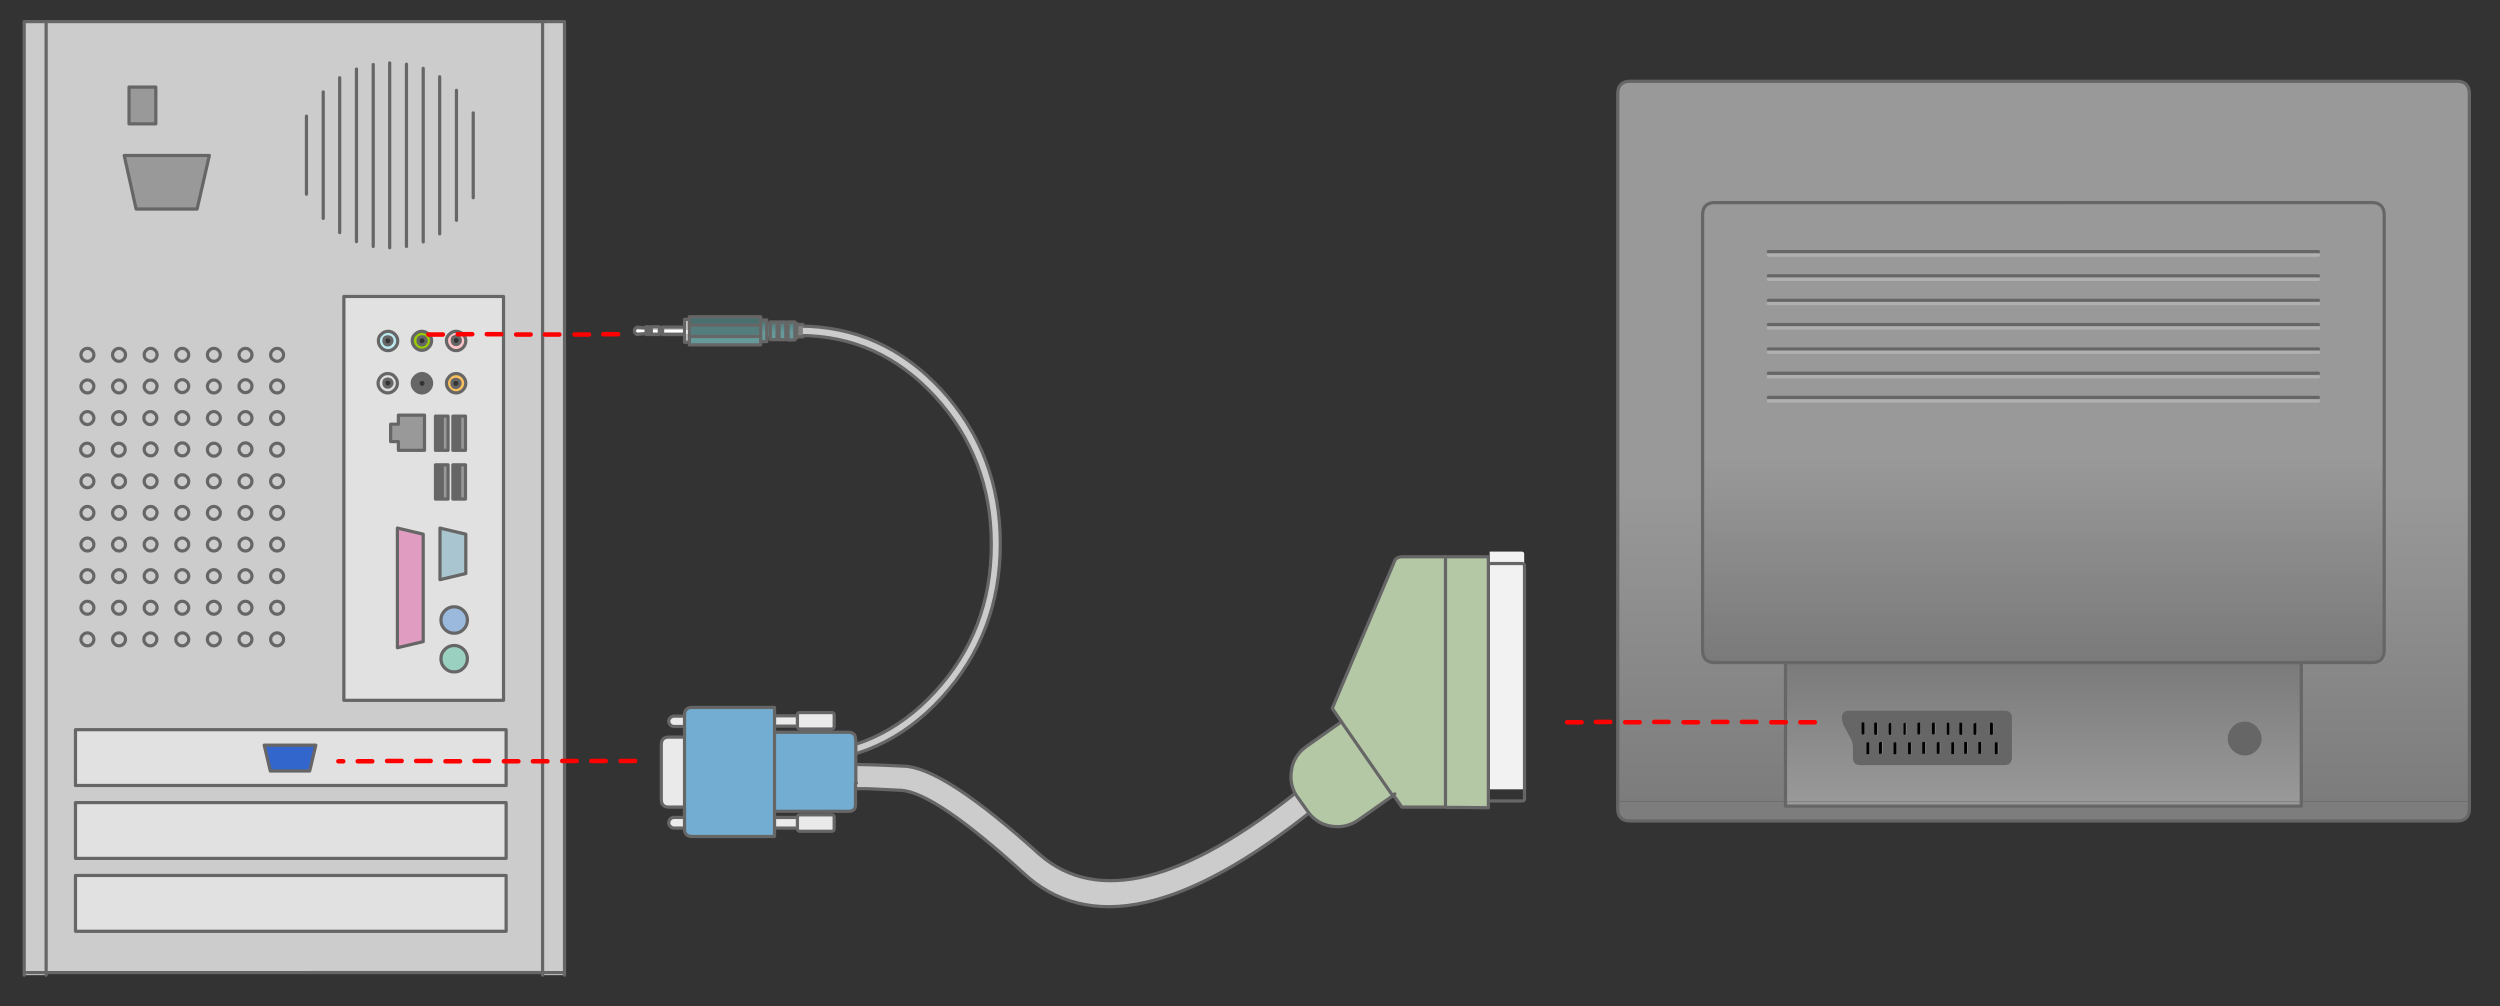<svg xmlns="http://www.w3.org/2000/svg" width="775" height="312" viewBox="0 0 775 312"><rect x="0" y="0" width="775" height="312" fill="#333333" stroke="none"/><g clip-rule="evenodd"><path fill-rule="evenodd" fill="#CCC" d="M247.2 236.2v-2.8h.6c16.4 0 30.4-6.3 42-18.9 11.6-12.6 17.5-27.9 17.5-45.8s-5.8-33.1-17.5-45.8c-11.6-12.6-25.6-18.9-42-18.9h-.6v-2.8h.6c17.2 0 31.9 6.6 44.1 19.8 12.1 13.2 18.2 29.1 18.2 47.7s-6.1 34.5-18.2 47.7c-12.2 13.2-26.9 19.9-44.1 19.9-.2-.1-.4-.1-.6-.1z"/><path fill="none" stroke="#666" stroke-linecap="round" stroke-linejoin="round" stroke-miterlimit="3" d="M247.2 236.2h.6c17.2 0 31.9-6.6 44.1-19.9 12.1-13.2 18.2-29.1 18.2-47.7s-6.1-34.5-18.2-47.7c-12.2-13.2-26.9-19.8-44.1-19.8h-.6m0 2.9h.6c16.4 0 30.4 6.3 42 18.9 11.6 12.7 17.5 27.9 17.5 45.8s-5.8 33.1-17.5 45.8c-11.6 12.6-25.6 18.9-42 18.9h-.6m-.1-.8l.1 3.6"/></g><g clip-rule="evenodd"><path fill-rule="evenodd" fill="#CCC" d="M409 248.2c-.1 1-.6 1.9-1.4 2.5-40 32.2-70.2 38.8-90.4 19.8-18-16.3-30.6-24.8-37.6-25.5-7.4-.4-11.9-.5-13.3-.5-1 0-1.9-.3-2.7-1-.8-.7-1.2-1.6-1.2-2.6s.3-1.9 1-2.7c.7-.8 1.6-1.2 2.6-1.2 1.5-.1 6.2.1 14.1.5 8.2.1 22.3 9.3 42.3 27.4 17.8 15.5 44.7 8.8 80.6-20.1.8-.7 1.7-.9 2.8-.8 1 .1 1.9.6 2.5 1.4.5.8.8 1.7.7 2.8z"/><path fill="none" stroke="#666" stroke-linecap="round" stroke-linejoin="round" stroke-miterlimit="3" d="M409 248.2c.1-1-.2-1.9-.8-2.8-.7-.8-1.5-1.3-2.5-1.4-1-.1-1.9.2-2.8.8-35.9 28.9-62.8 35.6-80.6 20.1-20-18.1-34.1-27.3-42.3-27.4-7.9-.4-12.5-.5-14.1-.5-1 .1-1.9.5-2.6 1.2-.7.8-1 1.7-1 2.7.1 1 .5 1.9 1.2 2.6.8.7 1.7 1 2.7 1 1.4-.1 5.9.1 13.3.5 7.1.6 19.6 9.1 37.6 25.5 20.2 19 50.3 12.4 90.4-19.8.9-.7 1.4-1.5 1.5-2.5z"/></g><linearGradient id="a" gradientUnits="userSpaceOnUse" x1="-630.094" y1="1613.032" x2="-621.319" y2="1613.032" gradientTransform="matrix(0 -.754 .754 -.001 -975.1 -368.15)"><stop offset=".365" stop-color="#699"/><stop offset="1" stop-color="#4A6F6F"/></linearGradient><path fill-rule="evenodd" clip-rule="evenodd" fill="url(#a)" d="M243.6 100.3v4.4-4.4h.7v4.4h-.7v.6h-2.1v-.6h-.6v-4.4 5h-2.1v-.6h-1v-4.4h1v4.4-4.9h2.1v.5h.6v4.4-4.9h2.1v.5zm.7 4.5v-4.9h2.1v.5h.6v4.5h-.6v-4.4 5h-2.1v-.7zm-8.5-5.6h1.9v6.6h-1.9v-6.6z"/><path fill-rule="evenodd" clip-rule="evenodd" fill="#4A6F6F" d="M235.8 100.8h-22.1v-2.6h22.1v1"/><path fill-rule="evenodd" clip-rule="evenodd" fill="#699" d="M235.8 105.9v.9h-22.1v-2.5h22.1"/><path fill-rule="evenodd" clip-rule="evenodd" fill="#547E7E" d="M213.7 104.3v-3.5h22.1v3.5"/><path fill-rule="evenodd" clip-rule="evenodd" fill="#CCC" d="M213.7 102.3h-1.5v-1 1h-6.8v-1h6.8V99h1.5v3.3zm-8.3 1.1v-.3h6.8v.6h1.5v2.3h-1.5v-2.3h-6.8v-.3zm-4.3-1.1h-.8v-.6.6h-3.7v-.2l.7-.7 2.9.3v-.3h.9V102.3zm-.8.8h.8v.6h-.9v-.6.3l-2.9.3-.6-.6h3.6zm4.1-1.5v.7h-2.5v-1h2.5v.3zm-2.5 1.8v-.3h2.5v.6h-2.5v-.3z"/><path fill-rule="evenodd" clip-rule="evenodd" fill="#FFF" d="M200.3 102.3h4.1v.8h-2.5v-.8.8h-.8v-.8.8h-4.4l-.1-.1v-.7h3.7v.8-.8zm5.1.8h-1v-.8h1v.8-.8h6.8v.8-.8h1.5v1.4h-1.5v-.6h-6.8z"/><path fill-rule="evenodd" clip-rule="evenodd" fill="#1E2724" d="M201.9 103.1v.3h-.8v-.3h.8zm2.5-.8v-.7h1v.7h-1zm0 .8h1v.3h-1v-.3zm-3.3-1.5h.8v.7h-.8v-.7z"/><path fill-rule="evenodd" clip-rule="evenodd" fill="#EAEAEA" d="M212.2 221.9v3.3h-3.3c-.5 0-.8-.2-1.1-.5-.3-.3-.5-.7-.5-1.1 0-.5.2-.8.5-1.1.3-.3.7-.5 1.1-.5h3.3zm27.9 3.3v-3.3h7.1v-.3c0-.5.3-.7.8-.7h9.8c.5 0 .8.2.8.7v3.6c0 .5-.3.8-.8.8H248c-.5 0-.8-.3-.8-.8v-.1h-7.1zm-27.9 3.3v21.7h-4.9c-1.5 0-2.3-.8-2.3-2.3v-17.1c0-1.5.8-2.3 2.3-2.3h4.9zm35-3.3v-3.3 3.3zm0 28.2v3.3-3.3c0-.6.3-.8.8-.8h9.8c.5 0 .8.2.8.7v3.6c0 .5-.3.8-.8.8H248c-.5 0-.8-.3-.8-.8v-.3h-7.1v-3.3h7.1zm-35 0v3.3h-3.3c-.5 0-.8-.2-1.1-.5-.3-.3-.5-.7-.5-1.1 0-.5.2-.9.5-1.2.3-.3.7-.5 1.1-.5h3.3z"/><path fill-rule="evenodd" clip-rule="evenodd" fill="#73AED2" d="M240.1 253.4v5.9h-25.6c-1.5 0-2.3-.8-2.3-2.3v-35.6c0-1.5.8-2.3 2.3-2.3h25.6V226.9H263c1.5 0 2.3.8 2.2 2.3v19.9c0 1.5-.7 2.3-2.2 2.2h-22.9v-24.4 26.5z"/><path fill-rule="evenodd" clip-rule="evenodd" fill="#828282" d="M247 104.4v-3.8h1.9v3.8H247z"/><path fill-rule="evenodd" clip-rule="evenodd" fill="#B5C8A6" d="M431.8 246.5l-10.8 7.6c-2.6 1.8-5.4 2.5-8.5 1.9-1.7-.3-3.3-1-4.6-1.9-.6-.4-1.1-.9-1.6-1.4-.4-.4-.8-.9-1.1-1.4l-3-4.2c-.1-.2-.3-.4-.4-.6-.2-.4-.5-.8-.7-1.2-.1-.2-.1-.3-.2-.5-.8-1.9-1-4-.6-6.2.2-1 .5-2 .8-2.8.8-1.8 2.1-3.3 3.8-4.5l10.9-7.7 16 22.9-15.9-22.9-.3-.5-.1-.1c-.1-.2-.3-.4-.4-.6l-2-2.9 19.2-45.3c.3-1.1 1.2-1.6 2.7-1.6h13.3v77.7h-13.5l-2.7-3.8.5-.3-.8.3zm16.4-73.9h13.2v77.8l-9.1-.1h-4.1v-77.7z"/><path fill-rule="evenodd" clip-rule="evenodd" fill="#F2F2F2" d="M472.5 175.4V244c0 .5-.3.7-.8.7h-9.9v-70h9.9c.6 0 .8.2.8.7 0-.5-.3-.7-.8-.7h-9.9V171h9.9c.5 0 .8.2.8.7v3.7z"/><path clip-rule="evenodd" fill="none" stroke="#666" stroke-linecap="round" stroke-linejoin="round" stroke-miterlimit="3" d="M244.3 100.3h-.7v4.4h.7v-4.4zm2.1 0v-.5h-2.1v.5m-.7 0v-.5h-2.1v5.5h2.1v-.6m-2.7-4.4v-.5h-2.1v5.5h2.1v-5zm.6 0h-.6m0 4.5h.6m2.8 0v.6h2.1v-5m-10.6.4v-2.6h-22.1v2.6h22.1zm1.9-.5v-1.1h-1.9m2.9 1.1h-1v4.4h1m-2.9 1.2v-1.6h-22.1v2.6h22.1v-1h1.9v-1.1m-1.9-.5v-3.5m-35.5.9l-2.9-.3-.7.7V103l.1.1.6.6 2.9-.3V101.7zm.8-.1v-.3h-.9v.3m.1 1.8v.3h.9v-.6m12.5-2.3v3.4m-1.5-1.1v-.8m-6.8 0v.8m6.7-1.7h-6.7v1m8.3-3.4h-1.5v3.3m0 1.5v2.3h1.5m-1.5-2.3v-.6m-7.8-1.6v-.3h-2.5v1m2.5 0v-.7m-3.3.7v.8m.8 0v-.8m-.8 0v-.7m.8 0h-.8m3.3 1.5v-.8m-2.5 1.1v.3h2.5v-.6m-3.3.3h.8v-.3m3.5.3v.3h6.7m-7.7-.3h1v-.3m0-1.5h-1m42.6 2.8v.4h-.6m.6-.4v-4.1h-.6M212.2 225.2h-3.3c-.5 0-.8-.2-1.1-.5-.3-.3-.5-.7-.5-1.1 0-.5.2-.8.5-1.1.3-.3.7-.5 1.1-.5h3.3v-.4c0-1.5.8-2.3 2.3-2.3h25.6v2.6h7.1v-.3c0-.5.3-.7.8-.7h9.8c.5 0 .8.2.8.7v3.6c0 .5-.3.8-.8.8H248c-.5 0-.8-.3-.8-.8v-.1h-7.1v1.9H263c1.5 0 2.3.8 2.2 2.3m.1.3v13.1h.2m-53.3-14.2v-6.6m0 6.6h-4.9c-1.5 0-2.3.8-2.3 2.3v17.1c0 1.5.8 2.3 2.3 2.3h4.9v-21.7zm27.9-3.3v-3.3m8.8-117.5H247m0-3.8h1.9m-1.7 124.6v-3.3m201-49.3h-13.3c-1.5 0-2.4.5-2.7 1.6L413 219.6l2 2.9c.1.2.3.4.4.6l.1.1.3.5 15.9 22.9m.7-.5l-.5.3 2.7 3.8h13.5v-77.7m13.8 2.2h9.9c.5 0 .8.2.8.7m-24.4 74.9h4.1l9.1.1v-77.8h-13.2m13.7 75.7h9.9c.5 0 .8-.2.8-.7V175.4m-56.7 48.3l-10.9 7.7c-1.7 1.2-3 2.7-3.8 4.5-.4.9-.7 1.8-.8 2.8-.4 2.2-.2 4.2.6 6.2.1.2.1.3.2.5.2.4.4.8.7 1.2.1.2.2.4.4.6l3 4.2c.3.5.7.9 1.1 1.4.5.5 1 1 1.6 1.4 1.3 1 2.9 1.6 4.6 1.9 3.1.5 5.9-.1 8.5-1.9l10.8-7.6m-184.7 10v.3c0 .5.3.8.8.8h9.8c.5 0 .8-.3.8-.8v-3.6c0-.5-.3-.7-.8-.7H248c-.5 0-.8.2-.8.7V256.6zm-7.1-5.1H263c1.5 0 2.3-.7 2.2-2.2v-6.6m-25.1 10.7V227.1m0 29.5v-3.3m-27.9 3.3v.4c0 1.5.8 2.3 2.3 2.3h25.6v-2.6h7.1m-35-3.3h-3.3c-.5 0-.8.2-1.1.5-.3.3-.5.7-.5 1.2 0 .4.2.8.5 1.1.3.3.7.5 1.1.5h3.3v-3.3zm0-3.3v3.2m35 .1h-7.1"/><g><linearGradient id="b" gradientUnits="userSpaceOnUse" x1="2132.801" y1="827.15" x2="2132.801" y2="511.95" gradientTransform="translate(-975.1 -368.15) scale(.754)"><stop offset="0" stop-color="#7A7A7A"/><stop offset=".443" stop-color="#999"/></linearGradient><path fill-rule="evenodd" clip-rule="evenodd" fill="url(#b)" d="M713.4 248.4v-43h21.9c2.5 0 3.8-1.3 3.8-3.8v-135c0-2.5-1.3-3.8-3.8-3.8H531.6c-2.5 0-3.8 1.3-3.8 3.8v135c0 2.5 1.3 3.8 3.8 3.8h21.9v43h-52V29c0-2.5 1.3-3.8 3.8-3.8h256.4c2.5 0 3.8 1.3 3.8 3.8v219.4h-52.1z"/><linearGradient id="c" gradientUnits="userSpaceOnUse" x1="2132.801" y1="759.5" x2="2132.801" y2="572.5" gradientTransform="translate(-975.1 -368.15) scale(.754)"><stop offset="0" stop-color="#7A7A7A"/><stop offset=".443" stop-color="#999"/></linearGradient><path fill-rule="evenodd" clip-rule="evenodd" fill="url(#c)" d="M713.4 205.4H531.6c-2.5 0-3.8-1.3-3.8-3.8v-135c0-2.5 1.3-3.8 3.8-3.8h203.6c2.5 0 3.8 1.3 3.8 3.8v135c0 2.5-1.3 3.8-3.8 3.8h-21.8zM718.7 78H548.2h170.5zm0 7.5H548.2h170.5zm0 22.7H548.2h170.5zm0-7.6H548.2h170.5zm0-7.5H548.2h170.5zm0 22.6H548.2h170.5zm0 7.5H548.2h170.5zm0-44.1H548.2h170.5zm0 7.5H548.2h170.5zm0 22.6H548.2h170.5zm0-7.5H548.2h170.5zm0-7.6H548.2h170.5zm0 22.7H548.2h170.5zm0 7.5H548.2h170.5z"/><linearGradient id="d" gradientUnits="userSpaceOnUse" x1="2132.802" y1="760.501" x2="2132.802" y2="817.475" gradientTransform="translate(-975.1 -368.15) scale(.754)"><stop offset="0" stop-color="#7A7A7A"/><stop offset="1" stop-color="#999"/></linearGradient><path fill-rule="evenodd" clip-rule="evenodd" fill="url(#d)" d="M553.5 205.4h159.9v43H553.5z"/><path fill-rule="evenodd" clip-rule="evenodd" fill="#CCC" d="M14.3 302.3H7.5V6.7H175v295.6h-6.8v-.8H14.3v.8zM141.5 28v40.3V28zm-5.2-4.2v48.7-48.7zm-5.1-2.6V75 21.2zm-5.2-1.3v56.5-56.5zM146.7 35v26.3V35zM38.5 48.2l3.8 16.6h18.9L65 48.2H38.5zm9.8-9.8V27H40v11.3h8.3zm62.2-17v53.5-53.5zm-5.2 2.7v48-48zm-5.1 4.4v39.2-39.2zm15.5-8.5v56.4V20zm5.1-.5v57.3-57.3zM95 36v24.2V36zm-27.3 72.6c.4.4.6.8.6 1.4 0 .6-.2 1-.6 1.4-.4.4-.8.6-1.4.6s-1-.2-1.4-.6c-.4-.4-.6-.8-.6-1.4 0-.6.2-1 .6-1.4s.8-.6 1.4-.6 1 .2 1.4.6c-.4-.4-.8-.6-1.4-.6s-1 .2-1.4.6-.6.8-.6 1.4c0 .6.2 1 .6 1.4.4.4.8.6 1.4.6s1-.2 1.4-.6c.4-.4.6-.8.6-1.4 0-.6-.2-1-.6-1.4zm10.4 1.4c0 .6-.2 1-.6 1.4-.4.4-.8.6-1.4.6-.6 0-1-.2-1.4-.6-.4-.4-.6-.8-.6-1.4 0-.6.2-1 .6-1.4.4-.4.8-.6 1.4-.6.6 0 1 .2 1.4.6s.6.8.6 1.4c0-.6-.2-1-.6-1.4s-.8-.6-1.4-.6c-.6 0-1 .2-1.4.6-.4.4-.6.8-.6 1.4 0 .6.2 1 .6 1.4.4.4.8.6 1.4.6.6 0 1-.2 1.4-.6.4-.4.6-.9.6-1.4zm6.4 1.4c-.4-.4-.6-.8-.6-1.4 0-.6.2-1 .6-1.4.4-.4.8-.6 1.4-.6s1 .2 1.4.6c.4.4.6.8.6 1.4 0 .6-.2 1-.6 1.4-.4.4-.8.6-1.4.6s-1-.3-1.4-.6c.4.4.8.6 1.4.6s1-.2 1.4-.6c.4-.4.6-.8.6-1.4 0-.6-.2-1-.6-1.4-.4-.4-.8-.6-1.4-.6s-1 .2-1.4.6c-.4.4-.6.8-.6 1.4 0 .5.2 1 .6 1.4zm3.4 8.4c0 .6-.2 1-.6 1.4-.4.4-.8.6-1.4.6s-1-.2-1.4-.6c-.4-.4-.6-.8-.6-1.4s.2-1 .6-1.4c.4-.4.8-.6 1.4-.6s1 .2 1.4.6c.4.4.6.8.6 1.4 0-.6-.2-1-.6-1.4-.4-.4-.8-.6-1.4-.6s-1 .2-1.4.6c-.4.4-.6.8-.6 1.4s.2 1 .6 1.4c.4.4.8.6 1.4.6s1-.2 1.4-.6c.4-.4.6-.9.6-1.4zM84.5 131c-.4-.4-.6-.8-.6-1.4s.2-1 .6-1.4c.4-.4.8-.6 1.4-.6s1 .2 1.4.6c.4.4.6.8.6 1.4s-.2 1-.6 1.4c-.4.4-.8.6-1.4.6s-1-.2-1.4-.6c.4.4.8.6 1.4.6s1-.2 1.4-.6c.4-.4.6-.8.6-1.4s-.2-1-.6-1.4c-.4-.4-.8-.6-1.4-.6s-1 .2-1.4.6c-.4.4-.6.8-.6 1.4s.2 1 .6 1.4zm-8.4-9.3c-.6 0-1-.2-1.4-.6-.4-.4-.6-.8-.6-1.4s.2-1 .6-1.4c.4-.4.8-.6 1.4-.6.6 0 1 .2 1.4.6s.6.8.6 1.4-.2 1-.6 1.4-.8.6-1.4.6c.6 0 1-.2 1.4-.6s.6-.8.6-1.4-.2-1-.6-1.4-.8-.6-1.4-.6c-.6 0-1 .2-1.4.6-.4.4-.6.8-.6 1.4s.2 1 .6 1.4c.4.4.8.6 1.4.6zm-11.8-1.9c0-.6.2-1 .6-1.4s.8-.6 1.4-.6 1 .2 1.4.6.6.8.6 1.4-.2 1-.6 1.4-.8.6-1.4.6-1-.2-1.4-.6-.6-.9-.6-1.4c0 .6.2 1 .6 1.4s.8.6 1.4.6 1-.2 1.4-.6.6-.8.6-1.4-.2-1-.6-1.4-.8-.6-1.4-.6-1 .2-1.4.6-.6.8-.6 1.4zm0 9.8c0-.6.2-1 .6-1.4.4-.4.8-.6 1.4-.6s1 .2 1.4.6c.4.4.6.8.6 1.4s-.2 1-.6 1.4-.8.6-1.4.6-1-.2-1.4-.6-.6-.9-.6-1.4c0 .6.2 1 .6 1.4s.8.6 1.4.6 1-.2 1.4-.6.6-.8.6-1.4-.2-1-.6-1.4c-.4-.4-.8-.6-1.4-.6s-1 .2-1.4.6c-.4.4-.6.8-.6 1.4zm9.8 0c0-.6.2-1 .6-1.4.4-.4.8-.6 1.4-.6.6 0 1 .2 1.4.6.4.4.6.8.6 1.4s-.2 1-.6 1.4-.8.6-1.4.6c-.6 0-1-.2-1.4-.6-.4-.4-.6-.9-.6-1.4 0 .6.2 1 .6 1.4.4.4.8.6 1.4.6.6 0 1-.2 1.4-.6s.6-.8.6-1.4-.2-1-.6-1.4c-.4-.4-.8-.6-1.4-.6-.6 0-1 .2-1.4.6-.4.4-.6.8-.6 1.4zm2 11.7c-.6 0-1-.2-1.4-.6-.4-.4-.6-.8-.6-1.4 0-.6.2-1 .6-1.4.4-.4.8-.6 1.4-.6.6 0 1 .2 1.4.6.4.4.6.8.6 1.4 0 .6-.2 1-.6 1.4-.4.5-.8.6-1.4.6.6 0 1-.2 1.4-.6.4-.4.6-.8.6-1.4 0-.6-.2-1-.6-1.4-.4-.4-.8-.6-1.4-.6-.6 0-1 .2-1.4.6-.4.4-.6.8-.6 1.4 0 .6.2 1 .6 1.4.4.5.8.6 1.4.6zm-8.4-3.3c.4.4.6.8.6 1.4 0 .6-.2 1-.6 1.4-.4.4-.8.6-1.4.6s-1-.2-1.4-.6c-.4-.4-.6-.8-.6-1.4 0-.6.2-1 .6-1.4.4-.4.8-.6 1.4-.6s1 .2 1.4.6c-.4-.4-.8-.6-1.4-.6s-1 .2-1.4.6c-.4.4-.6.8-.6 1.4 0 .6.2 1 .6 1.4.4.4.8.6 1.4.6s1-.2 1.4-.6c.4-.4.6-.8.6-1.4 0-.6-.2-1-.6-1.4zm-3.4 11.2c0-.6.2-1 .6-1.4s.8-.6 1.4-.6 1 .2 1.4.6.6.8.6 1.4c0 .6-.2 1-.6 1.4-.4.4-.8.6-1.4.6s-1-.2-1.4-.6c-.4-.4-.6-.9-.6-1.4 0 .6.2 1 .6 1.4.4.4.8.6 1.4.6s1-.2 1.4-.6c.4-.4.6-.8.6-1.4 0-.6-.2-1-.6-1.4s-.8-.6-1.4-.6-1 .2-1.4.6-.6.8-.6 1.4zm13.2 1.4c-.4.4-.8.6-1.4.6-.6 0-1-.2-1.4-.6-.4-.4-.6-.8-.6-1.4 0-.6.2-1 .6-1.4.4-.4.8-.6 1.4-.6.6 0 1 .2 1.4.6s.6.8.6 1.4c0 .5-.2 1-.6 1.4.4-.4.6-.8.6-1.4 0-.6-.2-1-.6-1.4s-.8-.6-1.4-.6c-.6 0-1 .2-1.4.6-.4.4-.6.8-.6 1.4 0 .6.2 1 .6 1.4.4.4.8.6 1.4.6.6 0 1-.2 1.4-.6zm10.4-11.2c0 .6-.2 1-.6 1.4-.4.4-.8.6-1.4.6s-1-.2-1.4-.6c-.4-.4-.6-.8-.6-1.4 0-.6.2-1 .6-1.4.4-.4.8-.6 1.4-.6s1 .2 1.4.6c.4.4.6.8.6 1.4 0-.6-.2-1-.6-1.4-.4-.4-.8-.6-1.4-.6s-1 .2-1.4.6c-.4.4-.6.8-.6 1.4 0 .6.2 1 .6 1.4.4.4.8.6 1.4.6s1-.2 1.4-.6c.4-.4.6-.9.6-1.4zm-2 7.8c.6 0 1 .2 1.4.6.4.4.6.8.6 1.4 0 .6-.2 1-.6 1.4-.4.4-.8.6-1.4.6s-1-.2-1.4-.6c-.4-.4-.6-.8-.6-1.4 0-.6.2-1 .6-1.4.4-.4.8-.6 1.4-.6-.6 0-1 .2-1.4.6-.4.4-.6.8-.6 1.4 0 .6.2 1 .6 1.4.4.4.8.6 1.4.6s1-.2 1.4-.6c.4-.4.6-.8.6-1.4 0-.6-.2-1-.6-1.4-.4-.4-.8-.6-1.4-.6zm-47.6-38.6c.4.4.6.8.6 1.4 0 .6-.2 1-.6 1.4-.4.4-.8.6-1.4.6-.6 0-1-.2-1.4-.6-.4-.4-.6-.8-.6-1.4 0-.6.2-1 .6-1.4.4-.4.8-.6 1.4-.6.5 0 1 .2 1.4.6-.4-.4-.8-.6-1.4-.6-.6 0-1 .2-1.4.6-.4.4-.6.8-.6 1.4 0 .6.2 1 .6 1.4.4.4.8.6 1.4.6.6 0 1-.2 1.4-.6.4-.4.6-.8.6-1.4-.1-.6-.2-1-.6-1.4zm7 2.8c-.4-.4-.6-.8-.6-1.4 0-.6.2-1 .6-1.4.4-.4.8-.6 1.4-.6.6 0 1 .2 1.4.6l.1.1c.3.3.5.8.5 1.3s-.2.9-.5 1.3l-.1.1c-.4.4-.8.6-1.4.6-.6-.1-1-.3-1.4-.6.4.4.8.6 1.4.6.6 0 1-.2 1.4-.6l.1-.1c.3-.4.5-.8.5-1.3s-.2-.9-.5-1.3l-.1-.1c-.4-.4-.8-.6-1.4-.6-.6 0-1 .2-1.4.6-.4.4-.6.8-.6 1.4 0 .5.2 1 .6 1.4zm9.8-2.8c.4-.4.8-.6 1.4-.6s1 .2 1.4.6c.4.4.6.8.6 1.4 0 .6-.2 1-.6 1.4-.4.4-.8.6-1.4.6s-1-.2-1.4-.6c-.4-.4-.6-.8-.6-1.4 0-.6.2-1 .6-1.4-.4.4-.6.8-.6 1.4 0 .6.2 1 .6 1.4.4.4.8.6 1.4.6s1-.2 1.4-.6c.4-.4.6-.8.6-1.4 0-.6-.2-1-.6-1.4-.4-.4-.8-.6-1.4-.6s-1 .2-1.4.6zm-30 1.4c0-.6.2-1 .6-1.4s.8-.6 1.4-.6 1 .2 1.4.6c.4.4.6.8.6 1.4 0 .6-.2 1-.6 1.4-.4.4-.8.6-1.4.6s-1-.2-1.4-.6c-.4-.4-.6-.9-.6-1.4 0 .6.2 1 .6 1.4.4.4.8.6 1.4.6s1-.2 1.4-.6c.4-.4.6-.8.6-1.4 0-.6-.2-1-.6-1.4-.4-.4-.8-.6-1.4-.6s-1 .2-1.4.6-.6.8-.6 1.4zm3.4 11.2c-.4.4-.8.6-1.4.6s-1-.2-1.4-.6-.6-.8-.6-1.4.2-1 .6-1.4.8-.6 1.4-.6 1 .2 1.4.6c.4.4.6.8.6 1.4s-.3 1-.6 1.4c.4-.4.6-.8.6-1.4s-.2-1-.6-1.4c-.4-.4-.8-.6-1.4-.6s-1 .2-1.4.6-.6.8-.6 1.4.2 1 .6 1.4.8.6 1.4.6 1-.3 1.4-.6zm-1.4 6.4c.6 0 1 .2 1.4.6.4.4.6.8.6 1.4s-.2 1-.6 1.4c-.4.4-.8.6-1.4.6s-1-.2-1.4-.6-.6-.8-.6-1.4.2-1 .6-1.4c.4-.4.8-.6 1.4-.6-.6 0-1 .2-1.4.6-.4.4-.6.8-.6 1.4s.2 1 .6 1.4.8.6 1.4.6 1-.2 1.4-.6c.4-.4.6-.8.6-1.4s-.2-1-.6-1.4c-.4-.4-.9-.6-1.4-.6zm1.9 11.8c0 .6-.2 1-.6 1.4-.4.4-.8.6-1.4.6s-1-.2-1.4-.6c-.4-.4-.6-.8-.6-1.4 0-.6.2-1 .6-1.4.4-.4.8-.6 1.4-.6s1 .2 1.4.6c.4.4.6.8.6 1.4 0-.6-.2-1-.6-1.4-.4-.4-.8-.6-1.4-.6s-1 .2-1.4.6c-.4.4-.6.8-.6 1.4 0 .6.2 1 .6 1.4.4.4.8.6 1.4.6s1-.2 1.4-.6c.4-.4.6-.9.6-1.4zm-3.3 11.2c-.4-.4-.6-.8-.6-1.4 0-.6.2-1 .6-1.4s.8-.6 1.4-.6 1 .2 1.4.6c.4.4.6.8.6 1.4 0 .6-.2 1-.6 1.4-.4.4-.8.6-1.4.6s-1-.2-1.4-.6c.4.4.8.6 1.4.6s1-.2 1.4-.6c.4-.4.6-.8.6-1.4 0-.6-.2-1-.6-1.4-.4-.4-.8-.6-1.4-.6s-1 .2-1.4.6-.6.8-.6 1.4c0 .5.2 1 .6 1.4zm30.8-28.9c-.6 0-1-.2-1.4-.6s-.6-.8-.6-1.4.2-1 .6-1.4.8-.6 1.4-.6 1 .2 1.4.6c.4.4.6.8.6 1.4s-.2 1-.6 1.4c-.4.4-.9.6-1.4.6.6 0 1-.2 1.4-.6.4-.4.6-.8.6-1.4s-.2-1-.6-1.4c-.4-.4-.8-.6-1.4-.6s-1 .2-1.4.6-.6.8-.6 1.4.2 1 .6 1.4.8.6 1.4.6zm-8.3-.6l-.1.1c-.4.4-.8.6-1.4.6-.6 0-1-.2-1.4-.6-.4-.4-.6-.8-.6-1.4s.2-1 .6-1.4c.4-.4.8-.6 1.4-.6.6 0 1 .2 1.4.6l.1.1c.3.3.5.8.5 1.3-.1.5-.2.9-.5 1.3.3-.4.5-.8.5-1.3s-.2-.9-.5-1.3l-.1-.1c-.4-.4-.8-.6-1.4-.6-.6 0-1 .2-1.4.6-.4.4-.6.8-.6 1.4s.2 1 .6 1.4c.4.4.8.6 1.4.6.6 0 1-.2 1.4-.6 0-.1.1-.1.1-.1zm.4 8.5c0 .5-.2.9-.5 1.3l-.1.1c-.4.4-.8.6-1.4.6-.6 0-1-.2-1.4-.6-.4-.4-.6-.8-.6-1.4s.2-1 .6-1.4c.4-.4.8-.6 1.4-.6.6 0 1 .2 1.4.6l.1.1c.4.4.5.8.5 1.3 0-.5-.2-.9-.5-1.3l-.1-.1c-.4-.4-.8-.6-1.4-.6-.6 0-1 .2-1.4.6-.4.4-.6.8-.6 1.4s.2 1 .6 1.4c.4.4.8.6 1.4.6.6 0 1-.2 1.4-.6l.1-.1c.4-.4.5-.8.5-1.3zm6.5-1.4c.4-.4.8-.6 1.4-.6s1 .2 1.4.6c.4.4.6.8.6 1.4s-.2 1-.6 1.4c-.4.4-.8.6-1.4.6s-1-.2-1.4-.6-.6-.8-.6-1.4.2-1 .6-1.4c-.4.4-.6.8-.6 1.4s.2 1 .6 1.4.8.6 1.4.6 1-.2 1.4-.6c.4-.4.6-.8.6-1.4s-.2-1-.6-1.4c-.4-.4-.8-.6-1.4-.6s-1 .2-1.4.6zm-18.2-10.4c.6 0 1 .2 1.4.6s.6.8.6 1.4-.2 1-.6 1.4-.8.6-1.4.6c-.6 0-1-.2-1.4-.6-.4-.4-.6-.8-.6-1.4s.2-1 .6-1.4c.4-.4.8-.6 1.4-.6-.6 0-1 .2-1.4.6-.4.4-.6.8-.6 1.4s.2 1 .6 1.4c.4.4.8.6 1.4.6.6 0 1-.2 1.4-.6s.6-.8.6-1.4-.2-1-.6-1.4-.9-.6-1.4-.6zm1.4 10.4c.4.4.6.8.6 1.4s-.2 1-.6 1.4-.8.6-1.4.6c-.6 0-1-.2-1.4-.6-.4-.4-.6-.8-.6-1.4s.2-1 .6-1.4c.4-.4.8-.6 1.4-.6.5 0 1 .2 1.4.6-.4-.4-.8-.6-1.4-.6-.6 0-1 .2-1.4.6-.4.4-.6.8-.6 1.4s.2 1 .6 1.4c.4.4.8.6 1.4.6.6 0 1-.2 1.4-.6s.6-.8.6-1.4-.2-1-.6-1.4zm8.4 13.1c-.6 0-1-.2-1.4-.6-.4-.4-.6-.8-.6-1.4 0-.6.2-1 .6-1.4.4-.4.8-.6 1.4-.6.6 0 1 .2 1.4.6l.1.1c.3.3.5.8.5 1.3s-.2.9-.5 1.3l-.1.1c-.4.5-.9.6-1.4.6.6 0 1-.2 1.4-.6l.1-.1c.3-.4.5-.8.5-1.3s-.2-.9-.5-1.3l-.1-.1c-.4-.4-.8-.6-1.4-.6-.6 0-1 .2-1.4.6-.4.4-.6.8-.6 1.4 0 .6.2 1 .6 1.4.4.5.8.6 1.4.6zm-7.9-1.9c0 .6-.2 1-.6 1.4-.4.4-.8.6-1.4.6-.6 0-1-.2-1.4-.6-.4-.4-.6-.8-.6-1.4 0-.6.2-1 .6-1.4.4-.4.8-.6 1.4-.6.6 0 1 .2 1.4.6.5.4.6.8.6 1.4 0-.6-.2-1-.6-1.4-.4-.4-.8-.6-1.4-.6-.6 0-1 .2-1.4.6-.4.4-.6.8-.6 1.4 0 .6.2 1 .6 1.4.4.4.8.6 1.4.6.6 0 1-.2 1.4-.6.5-.4.6-.9.6-1.4zm-3.9 9.8c0-.6.2-1 .6-1.4.4-.4.8-.6 1.4-.6.6 0 1 .2 1.4.6s.6.8.6 1.4c0 .6-.2 1-.6 1.4-.4.4-.8.6-1.4.6-.6 0-1-.2-1.4-.6-.4-.4-.6-.9-.6-1.4 0 .6.2 1 .6 1.4.4.4.8.6 1.4.6.6 0 1-.2 1.4-.6.4-.4.6-.8.6-1.4 0-.6-.2-1-.6-1.4s-.8-.6-1.4-.6c-.6 0-1 .2-1.4.6-.4.4-.6.8-.6 1.4zm10.4 1.4c-.4-.4-.6-.8-.6-1.4 0-.6.2-1 .6-1.4.4-.4.8-.6 1.4-.6.6 0 1 .2 1.4.6l.1.1c.3.3.5.8.5 1.3s-.2.9-.5 1.3l-.1.1c-.4.4-.8.6-1.4.6-.6 0-1-.2-1.4-.6.4.4.8.6 1.4.6.6 0 1-.2 1.4-.6l.1-.1c.3-.4.5-.8.5-1.3s-.2-.9-.5-1.3l-.1-.1c-.4-.4-.8-.6-1.4-.6-.6 0-1 .2-1.4.6-.4.4-.6.8-.6 1.4 0 .5.2 1 .6 1.4zm11.2-9.3c-.6 0-1-.2-1.4-.6-.4-.4-.6-.8-.6-1.4 0-.6.2-1 .6-1.4.4-.4.8-.6 1.4-.6s1 .2 1.4.6c.4.4.6.8.6 1.4 0 .6-.2 1-.6 1.4-.4.5-.9.6-1.4.6.6 0 1-.2 1.4-.6.4-.4.6-.8.6-1.4 0-.6-.2-1-.6-1.4-.4-.4-.8-.6-1.4-.6s-1 .2-1.4.6c-.4.4-.6.8-.6 1.4 0 .6.2 1 .6 1.4.4.5.8.6 1.4.6zm-1.4 6.5c.4-.4.8-.6 1.4-.6s1 .2 1.4.6c.4.4.6.8.6 1.4 0 .6-.2 1-.6 1.4-.4.4-.8.6-1.4.6s-1-.2-1.4-.6c-.4-.4-.6-.8-.6-1.4 0-.6.2-1 .6-1.4-.4.4-.6.8-.6 1.4 0 .6.2 1 .6 1.4.4.4.8.6 1.4.6s1-.2 1.4-.6c.4-.4.6-.8.6-1.4 0-.6-.2-1-.6-1.4-.4-.4-.8-.6-1.4-.6s-1 .2-1.4.6zm1.4 13.2c-.6 0-1-.2-1.4-.6s-.6-.8-.6-1.4.2-1 .6-1.4c.4-.4.8-.6 1.4-.6s1 .2 1.4.6c.4.4.6.8.6 1.4s-.2 1-.6 1.4c-.4.4-.9.6-1.4.6.6 0 1-.2 1.4-.6.4-.4.6-.8.6-1.4s-.2-1-.6-1.4c-.4-.4-.8-.6-1.4-.6s-1 .2-1.4.6c-.4.4-.6.8-.6 1.4s.2 1 .6 1.4.8.6 1.4.6zm-8.3-.7l-.1.1c-.4.4-.8.6-1.4.6-.6 0-1-.2-1.4-.6-.4-.4-.6-.8-.6-1.4s.2-1 .6-1.4c.4-.4.8-.6 1.4-.6.6 0 1 .2 1.4.6l.1.1c.3.3.5.8.5 1.3-.1.5-.2.9-.5 1.3.3-.4.5-.8.5-1.3s-.2-.9-.5-1.3l-.1-.1c-.4-.4-.8-.6-1.4-.6-.6 0-1 .2-1.4.6-.4.4-.6.8-.6 1.4s.2 1 .6 1.4c.4.4.8.6 1.4.6.6 0 1-.2 1.4-.6l.1-.1zm0 9.8l-.1.1c-.4.4-.8.6-1.4.6-.6 0-1-.2-1.4-.6-.4-.4-.6-.8-.6-1.4s.2-1 .6-1.4c.4-.4.8-.6 1.4-.6.6 0 1 .2 1.4.6l.1.1c.3.3.5.8.5 1.3-.1.5-.2.9-.5 1.3.3-.4.5-.8.5-1.3s-.2-.9-.5-1.3l-.1-.1c-.4-.4-.8-.6-1.4-.6-.6 0-1 .2-1.4.6-.4.4-.6.8-.6 1.4s.2 1 .6 1.4c.4.4.8.6 1.4.6.6 0 1-.2 1.4-.6l.1-.1zm6.3-1.3c0-.6.2-1 .6-1.4.4-.4.8-.6 1.4-.6s1 .2 1.4.6c.4.4.6.8.6 1.4s-.2 1-.6 1.4c-.4.4-.8.6-1.4.6s-1-.2-1.4-.6c-.4-.4-.6-.8-.6-1.4 0 .6.2 1 .6 1.4.4.4.8.6 1.4.6s1-.2 1.4-.6c.4-.4.6-.8.6-1.4s-.2-1-.6-1.4c-.4-.4-.8-.6-1.4-.6s-1 .2-1.4.6c-.4.4-.6.8-.6 1.4zM36.9 157c.6 0 1 .2 1.4.6.4.4.6.8.6 1.4s-.2 1-.6 1.4-.8.6-1.4.6c-.6 0-1-.2-1.4-.6-.4-.4-.6-.8-.6-1.4s.2-1 .6-1.4c.4-.4.8-.6 1.4-.6-.6 0-1 .2-1.4.6-.4.4-.6.8-.6 1.4s.2 1 .6 1.4c.4.4.8.6 1.4.6.6 0 1-.2 1.4-.6s.6-.8.6-1.4-.2-1-.6-1.4c-.4-.4-.9-.6-1.4-.6zm-2 11.8c0-.6.2-1 .6-1.4.4-.4.8-.6 1.4-.6.6 0 1 .2 1.4.6.4.4.6.8.6 1.4s-.2 1-.6 1.4c-.4.4-.8.6-1.4.6-.6 0-1-.2-1.4-.6-.4-.4-.6-.8-.6-1.4 0 .6.2 1 .6 1.4.4.4.8.6 1.4.6.6 0 1-.2 1.4-.6.4-.4.6-.8.6-1.4s-.2-1-.6-1.4c-.4-.4-.8-.6-1.4-.6-.6 0-1 .2-1.4.6-.4.4-.6.8-.6 1.4zm13.2 8.4l.1.1c.3.3.5.8.5 1.3s-.2.9-.5 1.3l-.1.1c-.4.4-.8.6-1.4.6-.6 0-1-.2-1.4-.6-.4-.4-.6-.8-.6-1.4 0-.6.2-1 .6-1.4.4-.4.8-.6 1.4-.6.5 0 1 .2 1.4.6-.4-.4-.8-.6-1.4-.6-.6 0-1 .2-1.4.6-.4.4-.6.8-.6 1.4 0 .6.2 1 .6 1.4.4.4.8.6 1.4.6.6 0 1-.2 1.4-.6l.1-.1c.3-.4.5-.8.5-1.3s-.2-.9-.5-1.3l-.1-.1zm-12.6 0c.4-.4.8-.6 1.4-.6.6 0 1 .2 1.4.6s.6.8.6 1.4c0 .6-.2 1-.6 1.4-.4.4-.8.6-1.4.6-.6 0-1-.2-1.4-.6-.4-.4-.6-.8-.6-1.4 0-.5.2-1 .6-1.4-.4.4-.6.8-.6 1.4 0 .6.2 1 .6 1.4.4.4.8.6 1.4.6.6 0 1-.2 1.4-.6.4-.4.6-.8.6-1.4 0-.6-.2-1-.6-1.4s-.8-.6-1.4-.6c-.6 0-1 .2-1.4.6zm0 12.6c-.4-.4-.6-.8-.6-1.4s.2-1 .6-1.4c.4-.4.8-.6 1.4-.6.6 0 1 .2 1.4.6s.6.8.6 1.4-.2 1-.6 1.4-.8.6-1.4.6c-.6 0-1-.2-1.4-.6.4.4.8.6 1.4.6.6 0 1-.2 1.4-.6s.6-.8.6-1.4-.2-1-.6-1.4-.8-.6-1.4-.6c-.6 0-1 .2-1.4.6-.4.4-.6.8-.6 1.4s.2 1 .6 1.4zm9.8-2.8c.4-.4.8-.6 1.4-.6.6 0 1 .2 1.4.6l.1.1c.3.3.5.8.5 1.3s-.2.9-.5 1.3l-.1.1c-.4.4-.8.6-1.4.6-.6 0-1-.2-1.4-.6-.4-.4-.6-.8-.6-1.4s.2-1 .6-1.4c-.4.4-.6.8-.6 1.4s.2 1 .6 1.4c.4.4.8.6 1.4.6.6 0 1-.2 1.4-.6l.1-.1c.3-.4.5-.8.5-1.3s-.2-.9-.5-1.3l-.1-.1c-.4-.4-.8-.6-1.4-.6-.6 0-1 .2-1.4.6zm12.6-9.8c.4.4.6.8.6 1.4 0 .6-.2 1-.6 1.4-.4.4-.8.6-1.4.6s-1-.2-1.4-.6c-.4-.4-.6-.8-.6-1.4 0-.6.2-1 .6-1.4s.8-.6 1.4-.6 1 .2 1.4.6c-.4-.4-.8-.6-1.4-.6s-1 .2-1.4.6-.6.8-.6 1.4c0 .6.2 1 .6 1.4.4.4.8.6 1.4.6s1-.2 1.4-.6c.4-.4.6-.8.6-1.4 0-.5-.2-1-.6-1.4zm-2.8 9.8c.4-.4.8-.6 1.4-.6s1 .2 1.4.6c.4.4.6.8.6 1.4s-.2 1-.6 1.4c-.4.4-.8.6-1.4.6s-1-.2-1.4-.6-.6-.8-.6-1.4.2-1 .6-1.4c-.4.4-.6.8-.6 1.4s.2 1 .6 1.4.8.6 1.4.6 1-.2 1.4-.6c.4-.4.6-.8.6-1.4s-.2-1-.6-1.4c-.4-.4-.8-.6-1.4-.6s-1 .2-1.4.6zm-26.6-29.4c.4.4.6.8.6 1.4s-.2 1-.6 1.4c-.4.4-.8.6-1.4.6s-1-.2-1.4-.6-.6-.8-.6-1.4.2-1 .6-1.4c.4-.4.8-.6 1.4-.6s1 .2 1.4.6c-.4-.4-.8-.6-1.4-.6s-1 .2-1.4.6c-.4.4-.6.8-.6 1.4s.2 1 .6 1.4.8.6 1.4.6 1-.2 1.4-.6c.4-.4.6-.8.6-1.4s-.3-1-.6-1.4zm-1.4 9.2c.6 0 1 .2 1.4.6.4.4.6.8.6 1.4s-.2 1-.6 1.4c-.4.4-.8.6-1.4.6s-1-.2-1.4-.6c-.4-.4-.6-.8-.6-1.4s.2-1 .6-1.4c.4-.4.8-.6 1.4-.6-.6 0-1 .2-1.4.6-.4.4-.6.8-.6 1.4s.2 1 .6 1.4c.4.4.8.6 1.4.6s1-.2 1.4-.6c.4-.4.6-.8.6-1.4s-.2-1-.6-1.4c-.4-.4-.9-.6-1.4-.6zm0 13.8c-.6 0-1-.2-1.4-.6-.4-.4-.6-.8-.6-1.4 0-.6.2-1 .6-1.4s.8-.6 1.4-.6 1 .2 1.4.6c.4.4.6.8.6 1.4 0 .6-.2 1-.6 1.4-.4.4-.9.6-1.4.6.6 0 1-.2 1.4-.6.4-.4.6-.8.6-1.4 0-.6-.2-1-.6-1.4-.4-.4-.8-.6-1.4-.6s-1 .2-1.4.6-.6.8-.6 1.4c0 .6.2 1 .6 1.4.4.4.8.6 1.4.6zm1.4 6.4c.4.4.6.8.6 1.4s-.2 1-.6 1.4c-.4.4-.8.6-1.4.6s-1-.2-1.4-.6-.6-.8-.6-1.4.2-1 .6-1.4.8-.6 1.4-.6 1 .2 1.4.6c-.4-.4-.8-.6-1.4-.6s-1 .2-1.4.6-.6.8-.6 1.4.2 1 .6 1.4.8.6 1.4.6 1-.2 1.4-.6c.4-.4.6-.8.6-1.4s-.3-1-.6-1.4zm-2.8 12.6c-.4-.4-.6-.8-.6-1.4s.2-1 .6-1.4c.4-.4.8-.6 1.4-.6s1 .2 1.4.6c.4.4.6.8.6 1.4s-.2 1-.6 1.4c-.4.4-.8.6-1.4.6s-1-.2-1.4-.6c.4.4.8.6 1.4.6s1-.2 1.4-.6c.4-.4.6-.8.6-1.4s-.2-1-.6-1.4c-.4-.4-.8-.6-1.4-.6s-1 .2-1.4.6c-.4.4-.6.8-.6 1.4s.2 1 .6 1.4zm32.8-1.4c0 .6-.2 1-.6 1.4-.4.4-.8.6-1.4.6s-1-.2-1.4-.6-.6-.8-.6-1.4.2-1 .6-1.4c.4-.4.8-.6 1.4-.6s1 .2 1.4.6c.4.4.6.9.6 1.4 0-.6-.2-1-.6-1.4-.4-.4-.8-.6-1.4-.6s-1 .2-1.4.6c-.4.4-.6.8-.6 1.4s.2 1 .6 1.4.8.6 1.4.6 1-.2 1.4-.6c.4-.4.6-.8.6-1.4zm-9.9 0c0 .5-.2.9-.5 1.3l-.1.1c-.4.4-.8.6-1.4.6-.6 0-1-.2-1.4-.6-.4-.4-.6-.8-.6-1.4s.2-1 .6-1.4c.4-.4.8-.6 1.4-.6.6 0 1 .2 1.4.6l.1.1c.4.4.5.8.5 1.3 0-.5-.2-.9-.5-1.3l-.1-.1c-.4-.4-.8-.6-1.4-.6-.6 0-1 .2-1.4.6-.4.4-.6.8-.6 1.4s.2 1 .6 1.4c.4.4.8.6 1.4.6.6 0 1-.2 1.4-.6l.1-.1c.4-.4.5-.8.5-1.3zm-13.1 1.4c-.4-.4-.6-.8-.6-1.4s.2-1 .6-1.4c.4-.4.8-.6 1.4-.6.6 0 1 .2 1.4.6.4.4.6.8.6 1.4s-.2 1-.6 1.4-.8.6-1.4.6c-.6 0-1-.2-1.4-.6.4.4.8.6 1.4.6.6 0 1-.2 1.4-.6s.6-.8.6-1.4-.2-1-.6-1.4c-.4-.4-.8-.6-1.4-.6-.6 0-1 .2-1.4.6-.4.4-.6.8-.6 1.4s.2 1 .6 1.4zM87.9 159c0 .6-.2 1-.6 1.4-.4.4-.8.6-1.4.6s-1-.2-1.4-.6c-.4-.4-.6-.8-.6-1.4s.2-1 .6-1.4c.4-.4.8-.6 1.4-.6s1 .2 1.4.6c.4.4.6.8.6 1.4 0-.6-.2-1-.6-1.4-.4-.4-.8-.6-1.4-.6s-1 .2-1.4.6c-.4.4-.6.8-.6 1.4s.2 1 .6 1.4c.4.4.8.6 1.4.6s1-.2 1.4-.6c.4-.4.6-.9.6-1.4zm-3.4 11.2c-.4-.4-.6-.8-.6-1.4s.2-1 .6-1.4c.4-.4.8-.6 1.4-.6s1 .2 1.4.6c.4.4.6.8.6 1.4s-.2 1-.6 1.4c-.4.4-.8.6-1.4.6s-1-.2-1.4-.6c.4.4.8.6 1.4.6s1-.2 1.4-.6c.4-.4.6-.8.6-1.4s-.2-1-.6-1.4c-.4-.4-.8-.6-1.4-.6s-1 .2-1.4.6c-.4.4-.6.8-.6 1.4s.2 1 .6 1.4zm-8.4-9.2c-.6 0-1-.2-1.4-.6-.4-.4-.6-.8-.6-1.4s.2-1 .6-1.4c.4-.4.8-.6 1.4-.6.6 0 1 .2 1.4.6.4.4.6.8.6 1.4s-.2 1-.6 1.4-.8.6-1.4.6c.6 0 1-.2 1.4-.6s.6-.8.6-1.4-.2-1-.6-1.4c-.4-.4-.8-.6-1.4-.6-.6 0-1 .2-1.4.6-.4.4-.6.8-.6 1.4s.2 1 .6 1.4c.4.4.8.6 1.4.6zm-11.8-2c0-.6.2-1 .6-1.4.4-.4.8-.6 1.4-.6s1 .2 1.4.6c.4.4.6.8.6 1.4s-.2 1-.6 1.4-.8.6-1.4.6-1-.2-1.4-.6-.6-.9-.6-1.4c0 .6.2 1 .6 1.4s.8.6 1.4.6 1-.2 1.4-.6.6-.8.6-1.4-.2-1-.6-1.4c-.4-.4-.8-.6-1.4-.6s-1 .2-1.4.6c-.4.4-.6.8-.6 1.4zm3.4 8.4c.4.4.6.8.6 1.4s-.2 1-.6 1.4c-.4.4-.8.6-1.4.6s-1-.2-1.4-.6c-.4-.4-.6-.8-.6-1.4s.2-1 .6-1.4c.4-.4.8-.6 1.4-.6s1 .2 1.4.6c-.4-.4-.8-.6-1.4-.6s-1 .2-1.4.6c-.4.4-.6.8-.6 1.4s.2 1 .6 1.4c.4.4.8.6 1.4.6s1-.2 1.4-.6c.4-.4.6-.8.6-1.4s-.2-1-.6-1.4zm10.4 1.4c0 .6-.2 1-.6 1.4-.4.4-.8.6-1.4.6-.6 0-1-.2-1.4-.6-.4-.4-.6-.8-.6-1.4s.2-1 .6-1.4c.4-.4.8-.6 1.4-.6.6 0 1 .2 1.4.6.4.4.6.8.6 1.4 0-.6-.2-1-.6-1.4-.4-.4-.8-.6-1.4-.6-.6 0-1 .2-1.4.6-.4.4-.6.8-.6 1.4s.2 1 .6 1.4c.4.4.8.6 1.4.6.6 0 1-.2 1.4-.6.4-.4.6-.8.6-1.4zm-2 11.8c-.6 0-1-.2-1.4-.6-.4-.4-.6-.8-.6-1.4 0-.6.2-1 .6-1.4.4-.4.8-.6 1.4-.6.6 0 1 .2 1.4.6s.6.8.6 1.4c0 .6-.2 1-.6 1.4-.4.4-.8.6-1.4.6.6 0 1-.2 1.4-.6.4-.4.6-.8.6-1.4 0-.6-.2-1-.6-1.4s-.8-.6-1.4-.6c-.6 0-1 .2-1.4.6-.4.4-.6.8-.6 1.4 0 .6.2 1 .6 1.4.4.4.8.6 1.4.6zm-11.8-2c0-.6.2-1 .6-1.4s.8-.6 1.4-.6 1 .2 1.4.6.6.8.6 1.4c0 .6-.2 1-.6 1.4-.4.4-.8.6-1.4.6s-1-.2-1.4-.6c-.4-.4-.6-.8-.6-1.4 0 .6.2 1 .6 1.4.4.4.8.6 1.4.6s1-.2 1.4-.6c.4-.4.6-.8.6-1.4 0-.6-.2-1-.6-1.4s-.8-.6-1.4-.6-1 .2-1.4.6-.6.9-.6 1.4zm.6 11.2c-.4-.4-.6-.8-.6-1.4s.2-1 .6-1.4.8-.6 1.4-.6 1 .2 1.4.6.6.8.6 1.4-.2 1-.6 1.4-.8.6-1.4.6-1-.2-1.4-.6c.4.4.8.6 1.4.6s1-.2 1.4-.6.6-.8.6-1.4-.2-1-.6-1.4-.8-.6-1.4-.6-1 .2-1.4.6-.6.8-.6 1.4.2 1 .6 1.4zm9.8-2.8c.4-.4.8-.6 1.4-.6.6 0 1 .2 1.4.6s.6.8.6 1.4-.2 1-.6 1.4-.8.6-1.4.6c-.6 0-1-.2-1.4-.6-.4-.4-.6-.8-.6-1.4s.2-1 .6-1.4c-.4.4-.6.8-.6 1.4s.2 1 .6 1.4c.4.4.8.6 1.4.6.6 0 1-.2 1.4-.6s.6-.8.6-1.4-.2-1-.6-1.4-.8-.6-1.4-.6c-.6 0-1 .2-1.4.6zm13.2-8.4c0 .6-.2 1-.6 1.4-.4.4-.8.6-1.4.6s-1-.2-1.4-.6c-.4-.4-.6-.8-.6-1.4 0-.6.2-1 .6-1.4.4-.4.8-.6 1.4-.6s1 .2 1.4.6c.4.4.6.9.6 1.4 0-.6-.2-1-.6-1.4-.4-.4-.8-.6-1.4-.6s-1 .2-1.4.6c-.4.4-.6.8-.6 1.4 0 .6.2 1 .6 1.4.4.4.8.6 1.4.6s1-.2 1.4-.6c.4-.4.6-.8.6-1.4zm-3.4 11.2c-.4-.4-.6-.8-.6-1.4s.2-1 .6-1.4c.4-.4.8-.6 1.4-.6s1 .2 1.4.6c.4.4.6.8.6 1.4s-.2 1-.6 1.4c-.4.4-.8.6-1.4.6s-1-.2-1.4-.6c.4.4.8.6 1.4.6s1-.2 1.4-.6c.4-.4.6-.8.6-1.4s-.2-1-.6-1.4c-.4-.4-.8-.6-1.4-.6s-1 .2-1.4.6c-.4.4-.6.8-.6 1.4s.2 1 .6 1.4zm1.4 10.4c-.6 0-1-.2-1.4-.6-.4-.4-.6-.8-.6-1.4s.2-1 .6-1.4c.4-.4.8-.6 1.4-.6s1 .2 1.4.6c.4.4.6.8.6 1.4s-.2 1-.6 1.4c-.4.4-.8.6-1.4.6.6 0 1-.2 1.4-.6.4-.4.6-.8.6-1.4s-.2-1-.6-1.4c-.4-.4-.8-.6-1.4-.6s-1 .2-1.4.6c-.4.4-.6.8-.6 1.4s.2 1 .6 1.4c.4.4.8.6 1.4.6zm-8.4-3.4c.4.4.6.8.6 1.4s-.2 1-.6 1.4-.8.6-1.4.6c-.6 0-1-.2-1.4-.6-.4-.4-.6-.8-.6-1.4s.2-1 .6-1.4c.4-.4.8-.6 1.4-.6.6.1 1 .2 1.4.6-.4-.4-.8-.6-1.4-.6-.6 0-1 .2-1.4.6-.4.4-.6.8-.6 1.4s.2 1 .6 1.4c.4.4.8.6 1.4.6.6 0 1-.2 1.4-.6s.6-.8.6-1.4-.2-1-.6-1.4zm-9.8 0c.4.4.6.8.6 1.4s-.2 1-.6 1.4-.8.6-1.4.6-1-.2-1.4-.6-.6-.8-.6-1.4.2-1 .6-1.4c.4-.4.8-.6 1.4-.6s1 .2 1.4.6c-.4-.4-.8-.6-1.4-.6s-1 .2-1.4.6c-.4.4-.6.8-.6 1.4s.2 1 .6 1.4.8.6 1.4.6 1-.2 1.4-.6.6-.8.6-1.4-.2-1-.6-1.4zm38.9-104.9v125.2h49.5V91.9h-49.5zm50.3 196.8v-17.3H23.4v17.3h133.5zm0-22.6v-17.3H23.4v17.3h133.5zm0-39.9H23.4v17.3h133.5v-17.3zm18.1 75.3h-6.8 6.8zM168.2 6.7v294.9V6.7zm-153.9 0v294.9H7.5h6.8V6.7z"/><path fill-rule="evenodd" clip-rule="evenodd" fill="#999" d="M48.3 38.4H40V27h8.3v11.4zm-9.8 9.8h26.4l-3.8 16.6H42.2l-3.7-16.6zm85 89.5h2.1-2.1v-.8h-2.4v-5.4h2.4v-2.8h8.1v10.9h-8.1v-1.9zm20.8-8.7v10.6h-3.9V129h3.9zm-1.8.6H141v9.4h1.5v-9.4zm-5.4 0h-1.5v9.4h1.5v-9.4zm1.8-.6v10.6H135V129h3.9zm-3.3 15.7v9.4h1.5v-9.4h-1.5zm3.3-.6v10.6H135v-10.6h3.9zm2.1.6v9.4h1.5v-9.4H141zm3.3-.6v10.6h-3.9v-10.6h3.9zm409.2 104.3h159.9v1.5H553.5v-1.5z"/><path fill-rule="evenodd" clip-rule="evenodd" fill="#BAE9EF" d="M117.3 105.6c0-.7.2-1.3.7-1.8.1-.1.1-.2.2-.2.6-.6 1.3-.9 2.1-.9s1.5.3 2.1.9c.6.6.9 1.3.9 2.1s-.3 1.5-.9 2.1c-.6.6-1.3.9-2.1.9s-1.5-.3-2.1-.9-.9-1.4-.9-2.2zm1.7 0c0 .4.1.6.3.9.3.3.6.4.9.4s.6-.1.9-.4c.3-.2.4-.5.4-.9s-.1-.7-.4-.9c-.2-.2-.5-.3-.9-.3s-.7.1-.9.3c-.2.2-.3.5-.3.9z"/><path fill-rule="evenodd" clip-rule="evenodd" fill="#E1E1E1" d="M117.3 105.6c0 .8.3 1.5.9 2.1s1.3.9 2.1.9 1.5-.3 2.1-.9c.6-.6.9-1.3.9-2.1s-.3-1.5-.9-2.1c-.6-.6-1.3-.9-2.1-.9s-1.5.3-2.1.9c-.1.1-.1.2-.2.2-.5.6-.7 1.2-.7 1.9zm5 11.1c-.6-.6-1.3-.9-2.1-.9-.7 0-1.3.2-1.8.7-.1.1-.2.1-.2.2-.6.6-.9 1.3-.9 2.1s.3 1.5.9 2.1 1.3.9 2.1.9 1.5-.3 2.1-.9c.6-.6.9-1.3.9-2.1-.1-.8-.4-1.5-1-2.1zm1.2 21h2.1-2.1v1.8h8.1v-10.9h-8.1v2.8h-2.4v5.4h2.4v.9zm-.3 26v37.1l8-1.9v-33.3l-8-1.9zm-16.6-71.8h49.5v125.2h-49.5V91.9zm31.8 13.7c0 .8.3 1.5.9 2.1.6.6 1.3.9 2.1.9s1.5-.3 2.1-.9c.6-.6.9-1.3.9-2.1s-.3-1.5-.9-2.1c-.6-.6-1.3-.9-2.1-.9s-1.5.3-2.1.9c-.1.1-.1.2-.2.2-.4.6-.7 1.2-.7 1.9zm-4.6 0c0-.8-.3-1.5-.9-2.1-.1-.1-.2-.2-.3-.2-.5-.4-1.1-.6-1.8-.6s-1.3.2-1.8.7c-.1.1-.2.1-.2.2-.1.1-.1.2-.2.2-.4.5-.7 1.1-.7 1.8 0 .8.3 1.5.9 2.1.6.6 1.3.9 2.1.9s1.5-.3 2.1-.9c.5-.6.8-1.3.8-2.1zm-4.8 10.9c-.1.1-.2.1-.2.2-.1.1-.1.2-.2.2-.4.5-.7 1.1-.7 1.8 0 .8.3 1.5.9 2.1.6.6 1.3.9 2.1.9s1.5-.3 2.1-.9c.6-.6.9-1.3.9-2.1s-.3-1.5-.9-2.1c-.6-.6-1.3-.9-2.1-.9-.8.1-1.4.3-1.9.8zm10.3.2c-.1.1-.1.2-.2.2-.4.5-.7 1.1-.7 1.8 0 .8.3 1.5.9 2.1.6.6 1.3.9 2.1.9s1.5-.3 2.1-.9c.6-.6.9-1.3.9-2.1s-.3-1.5-.9-2.1c-.6-.6-1.3-.9-2.1-.9-.8.1-1.5.4-2.1 1zm5 12.3h-3.9v10.6h3.9V129zm-5.4 0H135v10.6h3.9V129zm0 15.1H135v10.6h3.9v-10.6zm5.4 0h-3.9v10.6h3.9v-10.6zm.1 21.5l-8-1.9v16l8-1.9v-12.2zm-3.6 22.5c-1.1 0-2.1.4-2.9 1.2-.8.8-1.2 1.8-1.2 2.9s.4 2.1 1.2 2.9c.8.8 1.8 1.2 2.9 1.2s2.1-.4 2.9-1.2c.8-.8 1.2-1.7 1.2-2.9s-.4-2.1-1.2-2.9c-.8-.8-1.7-1.2-2.9-1.2zm4.1 16.1c0-1.1-.4-2.1-1.2-2.9-.8-.8-1.7-1.2-2.9-1.2s-2.1.4-2.9 1.2c-.8.8-1.2 1.8-1.2 2.9s.4 2.1 1.2 2.9c.8.8 1.8 1.2 2.9 1.2s2.1-.4 2.9-1.2c.8-.8 1.2-1.7 1.2-2.9zm12 22v17.3H23.4v-17.3h133.5zm0 39.9H23.4v-17.3h133.5v17.3zm0 22.6H23.4v-17.3h133.5v17.3zM96 239l1.9-8h-16l1.9 8H96z"/><path fill-rule="evenodd" clip-rule="evenodd" fill="#E0DEDF" d="M122.3 116.7c.6.6.9 1.3.9 2.1s-.3 1.5-.9 2.1c-.6.6-1.3.9-2.1.9s-1.5-.3-2.1-.9-.9-1.3-.9-2.1.3-1.5.9-2.1c.1-.1.2-.1.2-.2.5-.4 1.1-.7 1.8-.7 1 0 1.7.3 2.2.9zm-1.2 2.9c.3-.2.4-.5.4-.9s-.1-.7-.4-.9c-.2-.2-.5-.3-.9-.3s-.7.1-.9.3c-.2.3-.3.6-.3.9 0 .4.1.6.3.9.3.3.6.4.9.4s.7-.1.9-.4z"/><path fill-rule="evenodd" clip-rule="evenodd" fill="#E19DC1" d="M123.2 163.7l8 1.9v33.3l-8 1.9"/><path fill-rule="evenodd" clip-rule="evenodd" fill="#FEC3C7" d="M138.4 105.6c0-.7.2-1.3.7-1.8.1-.1.1-.2.2-.2.6-.6 1.3-.9 2.1-.9s1.5.3 2.1.9c.6.6.9 1.3.9 2.1s-.3 1.5-.9 2.1c-.6.6-1.3.9-2.1.9s-1.5-.3-2.1-.9c-.6-.7-.9-1.4-.9-2.2zm2.1.8c.3.3.6.4.9.4s.6-.1.9-.4c.3-.2.4-.5.4-.9s-.1-.7-.4-.9c-.2-.2-.5-.3-.9-.3s-.7.1-.9.3c-.2.3-.3.6-.3.9-.1.4 0 .7.3.9z"/><path fill-rule="evenodd" clip-rule="evenodd" fill="#9C0" d="M133.8 105.6c0 .8-.3 1.5-.9 2.1-.6.6-1.3.9-2.1.9s-1.5-.3-2.1-.9c-.6-.6-.9-1.3-.9-2.1 0-.7.2-1.3.7-1.8.1-.1.1-.2.2-.2.1-.1.2-.1.2-.2.5-.4 1.1-.7 1.8-.7s1.3.2 1.8.6c.1.1.2.1.3.2.7.6 1 1.3 1 2.1zm-2.1-.9c-.2-.2-.5-.3-.9-.3s-.7.1-.9.3c-.2.3-.3.6-.3.9 0 .4.1.6.3.9.3.3.6.4.9.4s.6-.1.9-.4c.3-.2.4-.5.4-.9s-.2-.7-.4-.9z"/><path fill-rule="evenodd" clip-rule="evenodd" fill="#666" d="M129 116.5c.5-.4 1.1-.7 1.8-.7.8 0 1.5.3 2.1.9.6.6.9 1.3.9 2.1s-.3 1.5-.9 2.1c-.6.6-1.3.9-2.1.9s-1.5-.3-2.1-.9c-.6-.6-.9-1.3-.9-2.1 0-.7.2-1.3.7-1.8.1-.1.1-.2.2-.2.1-.2.2-.3.3-.3zm13.5 13.1v9.4H141v-9.4h1.5zm-10.4-10.8c0-.4-.1-.7-.4-.9-.2-.2-.5-.3-.9-.3s-.7.1-.9.3c-.2.3-.3.6-.3.9 0 .4.1.6.3.9.3.3.6.4.9.4s.6-.1.9-.4c.2-.3.4-.6.4-.9zm5 10.8v9.4h-1.5v-9.4h1.5zm-1.5 15.1h1.5v9.4h-1.5v-9.4zm5.4 0h1.5v9.4H141v-9.4z"/><path fill-rule="evenodd" clip-rule="evenodd" fill="#FABF5F" d="M139.3 116.7c.6-.6 1.3-.9 2.1-.9s1.5.3 2.1.9c.6.6.9 1.3.9 2.1s-.3 1.5-.9 2.1c-.6.6-1.3.9-2.1.9s-1.5-.3-2.1-.9c-.6-.6-.9-1.3-.9-2.1 0-.7.2-1.3.7-1.8.1-.2.1-.2.2-.3zm3.3 2.1c0-.4-.1-.7-.4-.9-.2-.2-.5-.3-.9-.3s-.7.1-.9.3c-.2.3-.3.6-.3.9 0 .4.1.6.3.9.3.3.6.4.9.4s.6-.1.9-.4c.3-.3.4-.6.4-.9z"/><path fill-rule="evenodd" clip-rule="evenodd" fill="#A9C5CF" d="M144.4 165.6v12.2l-8 1.9v-16"/><path fill-rule="evenodd" clip-rule="evenodd" fill="#9BB9DC" d="M140.8 188.1c1.1 0 2.1.4 2.9 1.2.8.8 1.2 1.8 1.2 2.9s-.4 2.1-1.2 2.9c-.8.8-1.7 1.2-2.9 1.2s-2.1-.4-2.9-1.2c-.8-.8-1.2-1.7-1.2-2.9s.4-2.1 1.2-2.9c.8-.8 1.8-1.2 2.9-1.2z"/><path fill-rule="evenodd" clip-rule="evenodd" fill="#9AD0C0" d="M144.9 204.2c0 1.1-.4 2.1-1.2 2.9-.8.8-1.7 1.2-2.9 1.2s-2.1-.4-2.9-1.2c-.8-.8-1.2-1.7-1.2-2.9s.4-2.1 1.2-2.9c.8-.8 1.8-1.2 2.9-1.2s2.1.4 2.9 1.2c.8.8 1.2 1.8 1.2 2.9z"/><path fill-rule="evenodd" clip-rule="evenodd" fill="#36C" d="M96 239H83.8l-1.9-7.9h16"/><path fill-rule="evenodd" clip-rule="evenodd" fill="#7D7D7D" d="M713.4 248.4h52v2.3c0 2.5-1.3 3.8-3.8 3.8H505.3c-2.5 0-3.8-1.3-3.8-3.8v-2.3h52v1.5h159.9v-1.5z"/><path clip-rule="evenodd" fill="none" stroke="#666" stroke-linecap="round" stroke-linejoin="round" stroke-miterlimit="3" d="M501.5 248.4V29c0-2.5 1.3-3.8 3.8-3.8h256.4c2.5 0 3.8 1.3 3.8 3.8V250.7c0 2.5-1.3 3.8-3.8 3.8H505.3c-2.5 0-3.8-1.3-3.8-3.8v-2.3zm211.9-43h21.9c2.5 0 3.8-1.3 3.8-3.8v-135c0-2.5-1.3-3.8-3.8-3.8H531.6c-2.5 0-3.8 1.3-3.8 3.8v135c0 2.5 1.3 3.8 3.8 3.8h181.8zM718.7 78H548.2m170.5 7.5H548.2m170.5 22.7H548.2m170.5-7.6H548.2m170.5-7.5H548.2m170.5 22.6H548.2m170.5 7.5H548.2M7.5 302.3V6.7H175v276.7m0 0V302.3m-6.8 0v-.8H14.3v.8M141.5 28v40.3m-5.2-44.5v48.7m-5.1-51.3V75M126 19.9v56.5M146.7 35v26.3M48.3 38.4H40V27h8.3v11.4zm-9.8 9.8h26.4l-3.8 16.6H42.2l-3.7-16.6zm72-26.8v53.5m-5.2-50.8v48m-5.1-43.6v39.2M115.7 20v56.4m5.1-56.9v57.3M95 36v24.2m22.3 45.4c0-.7.2-1.3.7-1.8.1-.1.1-.2.2-.2.6-.6 1.3-.9 2.1-.9s1.5.3 2.1.9c.6.6.9 1.3.9 2.1s-.3 1.5-.9 2.1c-.6.6-1.3.9-2.1.9s-1.5-.3-2.1-.9-.9-1.4-.9-2.2zm1.7 0c0-.4.1-.7.3-.9.3-.2.6-.3.9-.3s.6.1.9.3c.3.3.4.6.4.9 0 .4-.1.6-.4.9-.2.3-.5.4-.9.4s-.7-.1-.9-.4c-.2-.3-.3-.6-.3-.9zm3.3 11.1c.6.6.9 1.3.9 2.1s-.3 1.5-.9 2.1c-.6.6-1.3.9-2.1.9s-1.5-.3-2.1-.9-.9-1.3-.9-2.1.3-1.5.9-2.1c.1-.1.2-.1.2-.2.5-.4 1.1-.7 1.8-.7 1 0 1.7.3 2.2.9zm-54.6-8.1c.4.4.6.8.6 1.4 0 .6-.2 1-.6 1.4-.4.4-.8.6-1.4.6s-1-.2-1.4-.6c-.4-.4-.6-.8-.6-1.4 0-.6.2-1 .6-1.4s.8-.6 1.4-.6 1 .2 1.4.6zm10.4 1.4c0 .6-.2 1-.6 1.4-.4.4-.8.6-1.4.6-.6 0-1-.2-1.4-.6-.4-.4-.6-.8-.6-1.4 0-.6.2-1 .6-1.4.4-.4.8-.6 1.4-.6.6 0 1 .2 1.4.6s.6.8.6 1.4zm6.4 1.4c-.4-.4-.6-.8-.6-1.4 0-.6.2-1 .6-1.4.4-.4.8-.6 1.4-.6s1 .2 1.4.6c.4.4.6.8.6 1.4 0 .6-.2 1-.6 1.4-.4.4-.8.6-1.4.6s-1-.3-1.4-.6zm3.4 8.4c0 .6-.2 1-.6 1.4-.4.4-.8.6-1.4.6s-1-.2-1.4-.6c-.4-.4-.6-.8-.6-1.4s.2-1 .6-1.4c.4-.4.8-.6 1.4-.6s1 .2 1.4.6c.4.4.6.8.6 1.4zM84.5 131c-.4-.4-.6-.8-.6-1.4s.2-1 .6-1.4c.4-.4.8-.6 1.4-.6s1 .2 1.4.6c.4.4.6.8.6 1.4s-.2 1-.6 1.4c-.4.4-.8.6-1.4.6s-1-.2-1.4-.6zm-8.4-9.3c-.6 0-1-.2-1.4-.6-.4-.4-.6-.8-.6-1.4s.2-1 .6-1.4c.4-.4.8-.6 1.4-.6.6 0 1 .2 1.4.6s.6.8.6 1.4-.2 1-.6 1.4-.8.6-1.4.6zm-11.8-1.9c0-.6.2-1 .6-1.4s.8-.6 1.4-.6 1 .2 1.4.6.6.8.6 1.4-.2 1-.6 1.4-.8.6-1.4.6-1-.2-1.4-.6-.6-.9-.6-1.4zm0 9.8c0-.6.2-1 .6-1.4.4-.4.8-.6 1.4-.6s1 .2 1.4.6c.4.4.6.8.6 1.4s-.2 1-.6 1.4-.8.6-1.4.6-1-.2-1.4-.6-.6-.9-.6-1.4zm9.8 0c0-.6.2-1 .6-1.4.4-.4.8-.6 1.4-.6.6 0 1 .2 1.4.6.4.4.6.8.6 1.4s-.2 1-.6 1.4-.8.6-1.4.6c-.6 0-1-.2-1.4-.6-.4-.4-.6-.9-.6-1.4zm2 11.7c-.6 0-1-.2-1.4-.6-.4-.4-.6-.8-.6-1.4 0-.6.2-1 .6-1.4.4-.4.8-.6 1.4-.6.6 0 1 .2 1.4.6.4.4.6.8.6 1.4 0 .6-.2 1-.6 1.4-.4.5-.8.6-1.4.6zm-8.4-3.3c.4.4.6.8.6 1.4 0 .6-.2 1-.6 1.4-.4.4-.8.6-1.4.6s-1-.2-1.4-.6c-.4-.4-.6-.8-.6-1.4 0-.6.2-1 .6-1.4.4-.4.8-.6 1.4-.6s1 .2 1.4.6zm-3.4 11.2c0-.6.2-1 .6-1.4s.8-.6 1.4-.6 1 .2 1.4.6.6.8.6 1.4c0 .6-.2 1-.6 1.4-.4.4-.8.6-1.4.6s-1-.2-1.4-.6c-.4-.4-.6-.9-.6-1.4zm13.2 1.4c-.4.4-.8.6-1.4.6-.6 0-1-.2-1.4-.6-.4-.4-.6-.8-.6-1.4 0-.6.2-1 .6-1.4.4-.4.8-.6 1.4-.6.6 0 1 .2 1.4.6s.6.8.6 1.4c0 .5-.2 1-.6 1.4zm10.4-11.2c0 .6-.2 1-.6 1.4-.4.4-.8.6-1.4.6s-1-.2-1.4-.6c-.4-.4-.6-.8-.6-1.4 0-.6.2-1 .6-1.4.4-.4.8-.6 1.4-.6s1 .2 1.4.6c.4.4.6.8.6 1.4zm-2 7.8c.6 0 1 .2 1.4.6.4.4.6.8.6 1.4 0 .6-.2 1-.6 1.4-.4.4-.8.6-1.4.6s-1-.2-1.4-.6c-.4-.4-.6-.8-.6-1.4 0-.6.2-1 .6-1.4.4-.4.8-.6 1.4-.6zm35.2-27.6c-.2.3-.5.4-.9.4s-.7-.1-.9-.4c-.2-.2-.3-.5-.3-.9s.1-.7.3-.9c.3-.2.6-.3.9-.3s.6.1.9.3c.3.3.4.6.4.9 0 .4-.1.7-.4.9zm2.4 18.1v-.8h-2.4v-5.4h2.4v-2.8h8.1v10.9h-8.1v-1.9m-85.2-29.1c.4.4.6.8.6 1.4 0 .6-.2 1-.6 1.4-.4.4-.8.6-1.4.6-.6 0-1-.2-1.4-.6-.4-.4-.6-.8-.6-1.4 0-.6.2-1 .6-1.4.4-.4.8-.6 1.4-.6.5 0 1 .2 1.4.6zm7 2.8c-.4-.4-.6-.8-.6-1.4 0-.6.2-1 .6-1.4.4-.4.8-.6 1.4-.6.6 0 1 .2 1.4.6l.1.1c.3.3.5.8.5 1.3s-.2.9-.5 1.3l-.1.1c-.4.4-.8.6-1.4.6-.6-.1-1-.3-1.4-.6zm9.8-2.8c.4-.4.8-.6 1.4-.6s1 .2 1.4.6c.4.4.6.8.6 1.4 0 .6-.2 1-.6 1.4-.4.4-.8.6-1.4.6s-1-.2-1.4-.6c-.4-.4-.6-.8-.6-1.4 0-.6.2-1 .6-1.4zm-30 1.4c0-.6.2-1 .6-1.4s.8-.6 1.4-.6 1 .2 1.4.6c.4.4.6.8.6 1.4 0 .6-.2 1-.6 1.4-.4.4-.8.6-1.4.6s-1-.2-1.4-.6c-.4-.4-.6-.9-.6-1.4zm3.4 11.2c-.4.4-.8.6-1.4.6s-1-.2-1.4-.6-.6-.8-.6-1.4.2-1 .6-1.4.8-.6 1.4-.6 1 .2 1.4.6c.4.4.6.8.6 1.4s-.3 1-.6 1.4zm-1.4 6.4c.6 0 1 .2 1.4.6.4.4.6.8.6 1.4s-.2 1-.6 1.4c-.4.4-.8.6-1.4.6s-1-.2-1.4-.6-.6-.8-.6-1.4.2-1 .6-1.4c.4-.4.8-.6 1.4-.6zm1.9 11.8c0 .6-.2 1-.6 1.4-.4.4-.8.6-1.4.6s-1-.2-1.4-.6c-.4-.4-.6-.8-.6-1.4 0-.6.2-1 .6-1.4.4-.4.8-.6 1.4-.6s1 .2 1.4.6c.4.4.6.8.6 1.4zm-3.3 11.2c-.4-.4-.6-.8-.6-1.4 0-.6.2-1 .6-1.4s.8-.6 1.4-.6 1 .2 1.4.6c.4.4.6.8.6 1.4 0 .6-.2 1-.6 1.4-.4.4-.8.6-1.4.6s-1-.2-1.4-.6zm30.8-28.9c-.6 0-1-.2-1.4-.6s-.6-.8-.6-1.4.2-1 .6-1.4.8-.6 1.4-.6 1 .2 1.4.6c.4.4.6.8.6 1.4s-.2 1-.6 1.4c-.4.4-.9.6-1.4.6zm-8.3-.6l-.1.1c-.4.4-.8.6-1.4.6-.6 0-1-.2-1.4-.6-.4-.4-.6-.8-.6-1.4s.2-1 .6-1.4c.4-.4.8-.6 1.4-.6.6 0 1 .2 1.4.6l.1.1c.3.3.5.8.5 1.3-.1.5-.2.9-.5 1.3zm.4 8.5c0 .5-.2.9-.5 1.3l-.1.1c-.4.4-.8.6-1.4.6-.6 0-1-.2-1.4-.6-.4-.4-.6-.8-.6-1.4s.2-1 .6-1.4c.4-.4.8-.6 1.4-.6.6 0 1 .2 1.4.6l.1.1c.4.4.5.8.5 1.3zm6.5-1.4c.4-.4.8-.6 1.4-.6s1 .2 1.4.6c.4.4.6.8.6 1.4s-.2 1-.6 1.4c-.4.4-.8.6-1.4.6s-1-.2-1.4-.6-.6-.8-.6-1.4.2-1 .6-1.4zm-18.2-10.4c.6 0 1 .2 1.4.6s.6.8.6 1.4-.2 1-.6 1.4-.8.6-1.4.6c-.6 0-1-.2-1.4-.6-.4-.4-.6-.8-.6-1.4s.2-1 .6-1.4c.4-.4.8-.6 1.4-.6zm1.4 10.4c.4.4.6.8.6 1.4s-.2 1-.6 1.4-.8.6-1.4.6c-.6 0-1-.2-1.4-.6-.4-.4-.6-.8-.6-1.4s.2-1 .6-1.4c.4-.4.8-.6 1.4-.6.5 0 1 .2 1.4.6zm8.4 13.1c-.6 0-1-.2-1.4-.6-.4-.4-.6-.8-.6-1.4 0-.6.2-1 .6-1.4.4-.4.8-.6 1.4-.6.6 0 1 .2 1.4.6l.1.1c.3.3.5.8.5 1.3s-.2.9-.5 1.3l-.1.1c-.4.5-.9.6-1.4.6zm-7.9-1.9c0 .6-.2 1-.6 1.4-.4.4-.8.6-1.4.6-.6 0-1-.2-1.4-.6-.4-.4-.6-.8-.6-1.4 0-.6.2-1 .6-1.4.4-.4.8-.6 1.4-.6.6 0 1 .2 1.4.6.5.4.6.8.6 1.4zm-3.9 9.8c0-.6.2-1 .6-1.4.4-.4.8-.6 1.4-.6.6 0 1 .2 1.4.6s.6.8.6 1.4c0 .6-.2 1-.6 1.4-.4.4-.8.6-1.4.6-.6 0-1-.2-1.4-.6-.4-.4-.6-.9-.6-1.4zm10.4 1.4c-.4-.4-.6-.8-.6-1.4 0-.6.2-1 .6-1.4.4-.4.8-.6 1.4-.6.6 0 1 .2 1.4.6l.1.1c.3.3.5.8.5 1.3s-.2.9-.5 1.3l-.1.1c-.4.4-.8.6-1.4.6-.6 0-1-.2-1.4-.6zm11.2-9.3c-.6 0-1-.2-1.4-.6-.4-.4-.6-.8-.6-1.4 0-.6.2-1 .6-1.4.4-.4.8-.6 1.4-.6s1 .2 1.4.6c.4.4.6.8.6 1.4 0 .6-.2 1-.6 1.4-.4.5-.9.6-1.4.6zm-1.4 6.5c.4-.4.8-.6 1.4-.6s1 .2 1.4.6c.4.4.6.8.6 1.4 0 .6-.2 1-.6 1.4-.4.4-.8.6-1.4.6s-1-.2-1.4-.6c-.4-.4-.6-.8-.6-1.4 0-.6.2-1 .6-1.4zm1.4 13.2c-.6 0-1-.2-1.4-.6s-.6-.8-.6-1.4.2-1 .6-1.4c.4-.4.8-.6 1.4-.6s1 .2 1.4.6c.4.4.6.8.6 1.4s-.2 1-.6 1.4c-.4.4-.9.6-1.4.6zm-8.3-.7l-.1.1c-.4.4-.8.6-1.4.6-.6 0-1-.2-1.4-.6-.4-.4-.6-.8-.6-1.4s.2-1 .6-1.4c.4-.4.8-.6 1.4-.6.6 0 1 .2 1.4.6l.1.1c.3.3.5.8.5 1.3-.1.5-.2.9-.5 1.3zm0 9.8l-.1.1c-.4.4-.8.6-1.4.6-.6 0-1-.2-1.4-.6-.4-.4-.6-.8-.6-1.4s.2-1 .6-1.4c.4-.4.8-.6 1.4-.6.6 0 1 .2 1.4.6l.1.1c.3.3.5.8.5 1.3-.1.5-.2.9-.5 1.3zm6.3-1.3c0-.6.2-1 .6-1.4.4-.4.8-.6 1.4-.6s1 .2 1.4.6c.4.4.6.8.6 1.4s-.2 1-.6 1.4c-.4.4-.8.6-1.4.6s-1-.2-1.4-.6c-.4-.4-.6-.8-.6-1.4zM36.9 157c.6 0 1 .2 1.4.6.4.4.6.8.6 1.4s-.2 1-.6 1.4-.8.6-1.4.6c-.6 0-1-.2-1.4-.6-.4-.4-.6-.8-.6-1.4s.2-1 .6-1.4c.4-.4.8-.6 1.4-.6zm-2 11.8c0-.6.2-1 .6-1.4.4-.4.8-.6 1.4-.6.6 0 1 .2 1.4.6.4.4.6.8.6 1.4s-.2 1-.6 1.4c-.4.4-.8.6-1.4.6-.6 0-1-.2-1.4-.6-.4-.4-.6-.8-.6-1.4zm13.2 8.4l.1.1c.3.3.5.8.5 1.3s-.2.9-.5 1.3l-.1.1c-.4.4-.8.6-1.4.6-.6 0-1-.2-1.4-.6-.4-.4-.6-.8-.6-1.4 0-.6.2-1 .6-1.4.4-.4.8-.6 1.4-.6.5 0 1 .2 1.4.6zm-12.6 0c.4-.4.8-.6 1.4-.6.6 0 1 .2 1.4.6s.6.8.6 1.4c0 .6-.2 1-.6 1.4-.4.4-.8.6-1.4.6-.6 0-1-.2-1.4-.6-.4-.4-.6-.8-.6-1.4 0-.5.2-1 .6-1.4zm0 12.6c-.4-.4-.6-.8-.6-1.4s.2-1 .6-1.4c.4-.4.8-.6 1.4-.6.6 0 1 .2 1.4.6s.6.8.6 1.4-.2 1-.6 1.4-.8.6-1.4.6c-.6 0-1-.2-1.4-.6zm9.8-2.8c.4-.4.8-.6 1.4-.6.6 0 1 .2 1.4.6l.1.1c.3.3.5.8.5 1.3s-.2.9-.5 1.3l-.1.1c-.4.4-.8.6-1.4.6-.6 0-1-.2-1.4-.6-.4-.4-.6-.8-.6-1.4s.2-1 .6-1.4zm12.6-9.8c.4.4.6.8.6 1.4 0 .6-.2 1-.6 1.4-.4.4-.8.6-1.4.6s-1-.2-1.4-.6c-.4-.4-.6-.8-.6-1.4 0-.6.2-1 .6-1.4s.8-.6 1.4-.6 1 .2 1.4.6zm-2.8 9.8c.4-.4.8-.6 1.4-.6s1 .2 1.4.6c.4.4.6.8.6 1.4s-.2 1-.6 1.4c-.4.4-.8.6-1.4.6s-1-.2-1.4-.6-.6-.8-.6-1.4.2-1 .6-1.4zm-26.6-29.4c.4.4.6.8.6 1.4s-.2 1-.6 1.4c-.4.4-.8.6-1.4.6s-1-.2-1.4-.6-.6-.8-.6-1.4.2-1 .6-1.4c.4-.4.8-.6 1.4-.6s1 .2 1.4.6zm-1.4 9.2c.6 0 1 .2 1.4.6.4.4.6.8.6 1.4s-.2 1-.6 1.4c-.4.4-.8.6-1.4.6s-1-.2-1.4-.6c-.4-.4-.6-.8-.6-1.4s.2-1 .6-1.4c.4-.4.8-.6 1.4-.6zm0 13.8c-.6 0-1-.2-1.4-.6-.4-.4-.6-.8-.6-1.4 0-.6.2-1 .6-1.4s.8-.6 1.4-.6 1 .2 1.4.6c.4.4.6.8.6 1.4 0 .6-.2 1-.6 1.4-.4.4-.9.6-1.4.6zm1.4 6.4c.4.4.6.8.6 1.4s-.2 1-.6 1.4c-.4.4-.8.6-1.4.6s-1-.2-1.4-.6-.6-.8-.6-1.4.2-1 .6-1.4.8-.6 1.4-.6 1 .2 1.4.6zm-2.8 12.6c-.4-.4-.6-.8-.6-1.4s.2-1 .6-1.4c.4-.4.8-.6 1.4-.6s1 .2 1.4.6c.4.4.6.8.6 1.4s-.2 1-.6 1.4c-.4.4-.8.6-1.4.6s-1-.2-1.4-.6zm32.8-1.4c0 .6-.2 1-.6 1.4-.4.4-.8.6-1.4.6s-1-.2-1.4-.6-.6-.8-.6-1.4.2-1 .6-1.4c.4-.4.8-.6 1.4-.6s1 .2 1.4.6c.4.4.6.9.6 1.4zm-9.9 0c0 .5-.2.9-.5 1.3l-.1.1c-.4.4-.8.6-1.4.6-.6 0-1-.2-1.4-.6-.4-.4-.6-.8-.6-1.4s.2-1 .6-1.4c.4-.4.8-.6 1.4-.6.6 0 1 .2 1.4.6l.1.1c.4.4.5.8.5 1.3zm-13.1 1.4c-.4-.4-.6-.8-.6-1.4s.2-1 .6-1.4c.4-.4.8-.6 1.4-.6.6 0 1 .2 1.4.6.4.4.6.8.6 1.4s-.2 1-.6 1.4-.8.6-1.4.6c-.6 0-1-.2-1.4-.6zM87.9 159c0 .6-.2 1-.6 1.4-.4.4-.8.6-1.4.6s-1-.2-1.4-.6c-.4-.4-.6-.8-.6-1.4s.2-1 .6-1.4c.4-.4.8-.6 1.4-.6s1 .2 1.4.6c.4.4.6.8.6 1.4zm-3.4 11.2c-.4-.4-.6-.8-.6-1.4s.2-1 .6-1.4c.4-.4.8-.6 1.4-.6s1 .2 1.4.6c.4.4.6.8.6 1.4s-.2 1-.6 1.4c-.4.4-.8.6-1.4.6s-1-.2-1.4-.6zm-8.4-9.2c-.6 0-1-.2-1.4-.6-.4-.4-.6-.8-.6-1.4s.2-1 .6-1.4c.4-.4.8-.6 1.4-.6.6 0 1 .2 1.4.6.4.4.6.8.6 1.4s-.2 1-.6 1.4-.8.6-1.4.6zm-11.8-2c0-.6.2-1 .6-1.4.4-.4.8-.6 1.4-.6s1 .2 1.4.6c.4.4.6.8.6 1.4s-.2 1-.6 1.4-.8.6-1.4.6-1-.2-1.4-.6-.6-.9-.6-1.4zm3.4 8.4c.4.4.6.8.6 1.4s-.2 1-.6 1.4c-.4.4-.8.6-1.4.6s-1-.2-1.4-.6c-.4-.4-.6-.8-.6-1.4s.2-1 .6-1.4c.4-.4.8-.6 1.4-.6s1 .2 1.4.6zm10.4 1.4c0 .6-.2 1-.6 1.4-.4.4-.8.6-1.4.6-.6 0-1-.2-1.4-.6-.4-.4-.6-.8-.6-1.4s.2-1 .6-1.4c.4-.4.8-.6 1.4-.6.6 0 1 .2 1.4.6.4.4.6.8.6 1.4zm-2 11.8c-.6 0-1-.2-1.4-.6-.4-.4-.6-.8-.6-1.4 0-.6.2-1 .6-1.4.4-.4.8-.6 1.4-.6.6 0 1 .2 1.4.6s.6.8.6 1.4c0 .6-.2 1-.6 1.4-.4.4-.8.6-1.4.6zm-11.8-2c0-.6.2-1 .6-1.4s.8-.6 1.4-.6 1 .2 1.4.6.6.8.6 1.4c0 .6-.2 1-.6 1.4-.4.4-.8.6-1.4.6s-1-.2-1.4-.6c-.4-.4-.6-.8-.6-1.4zm.6 11.2c-.4-.4-.6-.8-.6-1.4s.2-1 .6-1.4.8-.6 1.4-.6 1 .2 1.4.6.6.8.6 1.4-.2 1-.6 1.4-.8.6-1.4.6-1-.2-1.4-.6zm9.8-2.8c.4-.4.8-.6 1.4-.6.6 0 1 .2 1.4.6s.6.8.6 1.4-.2 1-.6 1.4-.8.6-1.4.6c-.6 0-1-.2-1.4-.6-.4-.4-.6-.8-.6-1.4s.2-1 .6-1.4zm13.2-8.4c0 .6-.2 1-.6 1.4-.4.4-.8.6-1.4.6s-1-.2-1.4-.6c-.4-.4-.6-.8-.6-1.4 0-.6.2-1 .6-1.4.4-.4.8-.6 1.4-.6s1 .2 1.4.6c.4.4.6.9.6 1.4zm-3.4 11.2c-.4-.4-.6-.8-.6-1.4s.2-1 .6-1.4c.4-.4.8-.6 1.4-.6s1 .2 1.4.6c.4.4.6.8.6 1.4s-.2 1-.6 1.4c-.4.4-.8.6-1.4.6s-1-.2-1.4-.6zm1.4 10.4c-.6 0-1-.2-1.4-.6-.4-.4-.6-.8-.6-1.4s.2-1 .6-1.4c.4-.4.8-.6 1.4-.6s1 .2 1.4.6c.4.4.6.8.6 1.4s-.2 1-.6 1.4c-.4.4-.8.6-1.4.6zm-8.4-3.4c.4.4.6.8.6 1.4s-.2 1-.6 1.4-.8.6-1.4.6c-.6 0-1-.2-1.4-.6-.4-.4-.6-.8-.6-1.4s.2-1 .6-1.4c.4-.4.8-.6 1.4-.6.6.1 1 .2 1.4.6zm-9.8 0c.4.4.6.8.6 1.4s-.2 1-.6 1.4-.8.6-1.4.6-1-.2-1.4-.6-.6-.8-.6-1.4.2-1 .6-1.4c.4-.4.8-.6 1.4-.6s1 .2 1.4.6zm55.5-33.1l8 1.9v33.3l-8 1.9v-37.1zm-16.6-71.8h49.5v125.2h-49.5V91.9zm31.8 13.7c0-.7.2-1.3.7-1.8.1-.1.1-.2.2-.2.6-.6 1.3-.9 2.1-.9s1.5.3 2.1.9c.6.6.9 1.3.9 2.1s-.3 1.5-.9 2.1c-.6.6-1.3.9-2.1.9s-1.5-.3-2.1-.9c-.6-.7-.9-1.4-.9-2.2zm-4.6 0c0 .8-.3 1.5-.9 2.1-.6.6-1.3.9-2.1.9s-1.5-.3-2.1-.9c-.6-.6-.9-1.3-.9-2.1 0-.7.2-1.3.7-1.8.1-.1.1-.2.2-.2.1-.1.2-.1.2-.2.5-.4 1.1-.7 1.8-.7s1.3.2 1.8.6c.1.1.2.1.3.2.7.6 1 1.3 1 2.1zm-2.1-.9c.3.3.4.6.4.9 0 .4-.1.6-.4.9-.2.3-.5.4-.9.4s-.7-.1-.9-.4c-.2-.2-.3-.5-.3-.9s.1-.7.3-.9c.3-.2.6-.3.9-.3s.7 0 .9.3zm-2.7 11.8c.5-.4 1.1-.7 1.8-.7.8 0 1.5.3 2.1.9.6.6.9 1.3.9 2.1s-.3 1.5-.9 2.1c-.6.6-1.3.9-2.1.9s-1.5-.3-2.1-.9c-.6-.6-.9-1.3-.9-2.1 0-.7.2-1.3.7-1.8.1-.1.1-.2.2-.2.1-.2.2-.3.3-.3zm10.3.2c.6-.6 1.3-.9 2.1-.9s1.5.3 2.1.9c.6.6.9 1.3.9 2.1s-.3 1.5-.9 2.1c-.6.6-1.3.9-2.1.9s-1.5-.3-2.1-.9c-.6-.6-.9-1.3-.9-2.1 0-.7.2-1.3.7-1.8.1-.2.1-.2.2-.3zm1.2-10.3c-.2-.2-.3-.5-.3-.9s.1-.7.3-.9c.3-.2.6-.3.9-.3s.6.1.9.3c.3.3.4.6.4.9 0 .4-.1.6-.4.9-.2.3-.5.4-.9.4s-.7-.1-.9-.4zm2.1 12.4c0 .4-.1.6-.4.9-.2.3-.5.4-.9.4s-.7-.1-.9-.4c-.2-.2-.3-.5-.3-.9s.1-.7.3-.9c.3-.2.6-.3.9-.3s.6.1.9.3c.3.2.4.5.4.9zm1.7 10.2v10.6h-3.9V129h3.9zm-1.8.6v9.4H141v-9.4h1.5zm-10.4-10.8c0 .4-.1.6-.4.9-.2.3-.5.4-.9.4s-.7-.1-.9-.4c-.2-.2-.3-.5-.3-.9s.1-.7.3-.9c.3-.2.6-.3.9-.3s.6.1.9.3c.2.2.4.5.4.9zm5 10.8v9.4h-1.5v-9.4h1.5zm1.8-.6v10.6H135V129h3.9zm-3.3 15.7h1.5v9.4h-1.5v-9.4zm3.3-.6v10.6H135v-10.6h3.9zm2.1.6h1.5v9.4H141v-9.4zm3.3-.6v10.6h-3.9v-10.6h3.9zm.1 21.5v12.2l-8 1.9v-16l8 1.9zm-3.6 22.5c1.1 0 2.1.4 2.9 1.2.8.8 1.2 1.8 1.2 2.9s-.4 2.1-1.2 2.9c-.8.8-1.7 1.2-2.9 1.2s-2.1-.4-2.9-1.2c-.8-.8-1.2-1.7-1.2-2.9s.4-2.1 1.2-2.9c.8-.8 1.8-1.2 2.9-1.2zm4.1 16.1c0 1.1-.4 2.1-1.2 2.9-.8.8-1.7 1.2-2.9 1.2s-2.1-.4-2.9-1.2c-.8-.8-1.2-1.7-1.2-2.9s.4-2.1 1.2-2.9c.8-.8 1.8-1.2 2.9-1.2s2.1.4 2.9 1.2c.8.8 1.2 1.8 1.2 2.9zm12 22v17.3H23.4v-17.3h133.5zm0 39.9H23.4v-17.3h133.5v17.3zm0 22.6H23.4v-17.3h133.5v17.3zm18.1 12.8h-6.8M96 239H83.8l-1.9-8h16l-1.9 8zm-81.7 62.5H7.5m705.9-53.1v1.5H553.5v-1.5m0 0v-43m159.9 43v-43M168.2 6.7v294.9M14.3 6.7v294.9"/><path clip-rule="evenodd" fill="none" stroke="#B0B0B0" stroke-linecap="round" stroke-linejoin="round" stroke-miterlimit="3" d="M718.7 79.1H548.2m170.5 7.5H548.2m170.5 22.6H548.2m170.5-7.5H548.2m170.5-7.6H548.2m170.5 22.7H548.2m170.5 7.5H548.2"/></g><g clip-rule="evenodd"><path fill-rule="evenodd" fill="#666" d="M579.2 221.2H621c1 0 1.6.5 1.7 1.4V234.4c0 1.1-.6 1.7-1.7 1.7h-44c-1.1 0-1.7-.6-1.7-1.7v-3.3c0-1-.3-1.8-.6-2.5l-2-3.8c-.4-.6-.6-1.3-.6-2.1 0-.3 0-.6.1-.8.2-.6.7-.9 1.5-.9h5.5zm2.6 2.9h-.4c-.2 0-.2.1-.2.3v3.1c0 .1 0 .2.1.3 0 0 .1.1.2.1h.3c.1 0 .1 0 .2-.1 0-.1.1-.1.1-.2v-3.1c-.2-.3-.2-.3-.3-.4zm-4.1-.1h-.3c-.2 0-.2.1-.2.3v3.1c0 .1 0 .2.1.3 0 0 .1.1.2.1h.3c.1 0 .1 0 .2-.1 0-.1.1-.1.1-.2v-3.1c0-.1 0-.2-.1-.3-.2-.1-.2-.1-.3-.1zm7.9.4v3.1c0 .1 0 .2.1.3l.1.1h.3c.1 0 .1 0 .2-.1 0-.1.1-.1.1-.2v-3.1c0-.1 0-.2-.1-.3h-.4c-.2-.2-.3-.1-.3.2zm4.6 3.4s.1.1.2.1h.3c.1 0 .1 0 .2-.1 0-.1.1-.1.1-.2v-3.1c0-.1 0-.2-.1-.3h-.4c-.2 0-.2.1-.2.3v3.1c-.2 0-.2.1-.1.2zm4.6-3.8c-.2 0-.2.1-.2.3v3.1c0 .1 0 .2.1.3 0 0 .1.1.2.1h.3c.1 0 .1 0 .2-.1 0-.1.1-.1.1-.2v-3.1c0-.1 0-.2-.1-.3h-.6zm9.4.1c-.1-.1-.1-.1-.2-.1h-.3c-.2 0-.2.1-.2.3v3.1c0 .1 0 .2.1.3l.1.1h.3c.1 0 .1 0 .2-.1 0-.1.1-.1.1-.2v-3.1c0-.2 0-.2-.1-.3zm-4.9-.1c-.2 0-.2.1-.2.3v3.1c0 .1 0 .2.1.3 0 0 .1.1.2.1h.3c.1 0 .1 0 .2-.1 0-.1.1-.1.1-.2v-3.1c0-.1 0-.2-.1-.3h-.6zm12.7.4v3.1c0 .1 0 .2.1.3 0 0 .1.1.2.1h.3c.1 0 .1 0 .2-.1 0-.1.1-.1.1-.2v-3.1c0-.1 0-.2-.1-.3h-.4c-.3-.2-.4-.1-.4.2zm-3.8-.3c-.1-.1-.1-.1-.2-.1h-.3c-.2 0-.2.1-.2.3v3.1c0 .1 0 .2.1.3 0 0 .1.1.2.1h.3c.1 0 .1 0 .2-.1 0-.1.1-.1.1-.2v-3.1c-.1-.2-.1-.2-.2-.3zm9.5 0s-.1 0 0 0c-.1-.1-.1-.1-.2-.1h-.3c-.2 0-.2.1-.2.3v3.1c0 .1 0 .2.1.3 0 0 .1.1.2.1h.3c.1 0 .1 0 .2-.1 0-.1.1-.1.1-.2v-3.1c-.2-.2-.2-.2-.2-.3zm82.9 4.9c0 1.3-.5 2.4-1.4 3.3-.9.9-2 1.4-3.3 1.4-1.3 0-2.4-.5-3.4-1.4-.9-.9-1.4-2-1.4-3.3s.5-2.4 1.4-3.4c.9-.9 2-1.4 3.4-1.4 1.3 0 2.4.5 3.3 1.4.9 1 1.4 2.1 1.4 3.4zm-81.4 1.1h-.4c-.2 0-.2.1-.2.3v3.1c0 .1 0 .2.1.3h.5c.1 0 .1 0 .2-.1 0-.1.1-.1.1-.2v-3.1c-.2-.2-.3-.2-.3-.3zm-5.2-.1h-.3c-.2 0-.2.1-.2.3v3.1c0 .1 0 .2.1.3h.5c.1 0 .1 0 .2-.1 0-.1.1-.1.1-.2v-3.1c0-.1 0-.2-.1-.3h-.3zm-4.4 0h-.3c-.2 0-.2.1-.2.3v3.1c0 .1 0 .2.1.3h.5c.1 0 .1 0 .2-.1 0-.1.1-.1.1-.2v-3.1c0-.1 0-.2-.1-.3h-.3zm-3.9.1h-.5c-.2 0-.2.1-.2.3v3.1c0 .1 0 .2.1.3h.5c.1 0 .1 0 .2-.1 0-.1.1-.1.1-.2v-3.1c-.1-.2-.1-.2-.2-.3zm-4.9-.1c-.2 0-.2.1-.2.3v3.1c0 .1 0 .2.1.3h.5c.1 0 .1 0 .2-.1 0-.1.1-.1.1-.2v-3.1c0-.1 0-.2-.1-.3h-.6zm-4.2 0h-.3c-.2 0-.2.1-.2.3v3.1c0 .1 0 .2.1.3h.5c.1 0 .1 0 .2-.1 0-.1.1-.1.1-.2v-3.1c0-.1 0-.2-.1-.3h-.3zm-4.3.1c-.1-.1-.1-.1-.2-.1h-.3c-.2 0-.2.1-.2.3v3.1c0 .1 0 .2.1.3h.5c.1 0 .1 0 .2-.1 0-.1.1-.1.1-.2v-3.1l-.2-.2zm-4.5 0c-.1-.1-.1-.1-.2-.1h-.3c-.2 0-.2.1-.2.3v3.1c0 .1 0 .2.1.3h.5c.1 0 .1 0 .2-.1 0-.1.1-.1.1-.2v-3.1l-.2-.2zm-4.9-.1c-.2 0-.2.1-.2.3v3.1c0 .1 0 .2.1.3h.5c.1 0 .1 0 .2-.1 0-.1.1-.1.1-.2v-3.1c0-.1 0-.2-.1-.3h-.6zm-3.5.1c-.1-.1-.1-.1-.2-.1h-.3c-.2 0-.2.1-.2.3v3.1c0 .1 0 .2.1.3h.5c.1 0 .1 0 .2-.1 0-.1.1-.1.1-.2v-3.1c-.1-.1-.2-.1-.2-.2z"/><path fill-rule="evenodd" d="M579.7 221.3h-5.9c-.8 0-1.3.3-1.5.9-.1.2-.1.5-.1.8 0 .8.2 1.4.6 2.1l2 3.8c.4.7.6 1.5.6 2.5v3.3c0 1.1.6 1.7 1.7 1.7h44c1.1 0 1.7-.6 1.7-1.7v-11.6-.2c-.1-.9-.6-1.4-1.7-1.4h-41.4zm-8.2 1.3c0-1.2.6-1.8 1.7-1.8h48.2c.6 0 1.1.2 1.3.5.2.3.4.7.4 1.3v12.3c0 .3 0 .5-.1.7-.1.5-.5.8-1 1-.2.1-.4.1-.6.1h-44.9c-.4 0-.8-.1-1.1-.3l-.3-.3c-.2-.3-.3-.7-.3-1.2v-3.5c0-1.1-.3-1.9-.7-2.6l-2.1-4c-.4-.7-.5-1.4-.5-2.2zm46.2 1.5c0 .1.1.1.1.3v3.1c0 .1 0 .2-.1.2 0 .1-.1.1-.2.1h-.3c-.1 0-.1 0-.2-.1s-.1-.1-.1-.3v-3.1c0-.2.1-.3.2-.3h.3c.1 0 .2 0 .3.1-.1 0 0 0 0 0zm-9.5 0c0 .1.1.1.1.3v3.1c0 .1 0 .2-.1.2 0 .1-.1.1-.2.1h-.3c-.1 0-.1 0-.2-.1s-.1-.1-.1-.3v-3.1c0-.2.1-.3.2-.3h.3c.2 0 .2 0 .3.1zm3.8.3c0-.2.1-.3.2-.3h.4c0 .1.1.1.1.3v3.1c0 .1 0 .2-.1.2 0 .1-.1.1-.2.1h-.3c-.1 0-.1 0-.2-.1s-.1-.1-.1-.3v-3zm-12.7-.4h.4c0 .1.1.1.1.3v3.1c0 .1 0 .2-.1.2 0 .1-.1.1-.2.1h-.3c-.1 0-.1 0-.2-.1s-.1-.1-.1-.3v-3.1c.2-.1.3-.2.4-.2zm4.9.1c0 .1.1.1.1.3v3.1c0 .1 0 .2-.1.2 0 .1-.1.1-.2.1h-.3c-.1 0-.1 0-.1-.1-.1-.1-.1-.1-.1-.3v-3.1c0-.2.1-.3.2-.3h.3c.1 0 .2 0 .2.1zm-9.4-.1h.4c.1.1.1.1.1.3v3.1c0 .1 0 .2-.1.2 0 .1-.1.1-.2.1h-.3c-.1 0-.1 0-.2-.1s-.1-.1-.1-.3v-3.1c.2-.1.3-.2.4-.2zm-4.6 3.8c-.1-.1-.1-.2-.1-.3v-3.1c0-.2.1-.3.2-.3h.4c0 .1.1.1.1.3v3.1c0 .1 0 .2-.1.2 0 .1-.1.1-.2.1h-.3c.1 0 .1 0 0 0zm-4.6-3.4c0-.2.1-.3.2-.3h.4c0 .1.1.1.1.3v3.1c0 .1 0 .2-.1.2 0 .1-.1.1-.2.1h-.3c-.1 0-.1 0-.1-.1-.1-.1-.1-.1-.1-.3v-3zm-7.9-.4h.2c0 .1.1.1.1.3v3.1c0 .1 0 .2-.1.2 0 .1-.1.1-.2.1h-.3c-.1 0-.1 0-.2-.1s-.1-.1-.1-.3v-3.1c0-.2.1-.3.2-.3h.4zm4.1.1c.1.1.1.2.1.3v3.1c0 .1 0 .2-.1.2 0 .1-.1.1-.2.1h-.3c-.1 0-.1 0-.2-.1s-.1-.1-.1-.3v-3.1c0-.2.1-.3.2-.3h.3c.2 0 .3 0 .3.1zm-2.4 6c0 .1.1.1.1.3v3.1c0 .1 0 .2-.1.2 0 .1-.1.1-.2.1h-.5c-.1-.1-.1-.2-.1-.3v-3.1c0-.2.1-.3.2-.3h.3c.2-.1.2-.1.3 0zm3.5-.1h.4c0 .1.1.1.1.3v3.1c0 .1 0 .2-.1.2 0 .1-.1.1-.2.1h-.5c-.1-.1-.1-.2-.1-.3v-3.1c.2-.2.3-.3.4-.3zm4.9.1c0 .1.1.1.1.3v3.1c0 .1 0 .2-.1.2 0 .1-.1.1-.2.1h-.5c-.1-.1-.1-.2-.1-.3v-3.1c0-.2.1-.3.2-.3h.3c.2-.1.3-.1.3 0zm4.5 0c0 .1.1.1.1.3v3.1c0 .1 0 .2-.1.2 0 .1-.1.1-.2.1h-.5c-.1-.1-.1-.2-.1-.3v-3.1c0-.2.1-.3.2-.3h.3c.2-.1.3-.1.3 0zm4.3-.1h.1c0 .1.1.1.1.3v3.1c0 .1 0 .2-.1.2 0 .1-.1.1-.2.1h-.5c-.1-.1-.1-.2-.1-.3v-3.1c0-.2.1-.3.2-.3h.5zm4.2 0h.4c0 .1.1.1.1.3v3.1c0 .1 0 .2-.1.2 0 .1-.1.1-.2.1h-.5c-.1-.1-.1-.2-.1-.3v-3.1c.2-.2.3-.3.4-.3zm4.9.1c.1.1.1.2.1.3v3.1c0 .1 0 .2-.1.2 0 .1-.1.1-.2.1h-.5c-.1-.1-.1-.2-.1-.3v-3.1c0-.2.1-.3.2-.3h.3c.2-.1.3-.1.3 0zm3.9-.1h.1c0 .1.1.1.1.3v3.1c0 .1 0 .2-.1.2 0 .1-.1.1-.2.1h-.5c-.1-.1-.1-.2-.1-.3v-3.1c0-.2.1-.3.2-.3h.5zm4.4 0h.1c0 .1.1.1.1.3v3.1c0 .1 0 .2-.1.2 0 .1-.1.1-.2.1h-.5c-.1-.1-.1-.2-.1-.3v-3.1c0-.2.1-.3.2-.3h.5zm5.2.1c.1.1.1.2.1.3v3.1c0 .1 0 .2-.1.2 0 .1-.1.1-.2.1h-.5c-.1-.1-.1-.2-.1-.3v-3.1c0-.2.1-.3.2-.3h.3c.2-.1.2-.1.3 0z"/><path fill="none" stroke="#666" stroke-linecap="round" stroke-linejoin="round" stroke-miterlimit="3" d="M579.2 221.2h-5.4c-.8 0-1.3.3-1.5.9-.1.2-.1.5-.1.8 0 .8.2 1.4.6 2.1l2 3.8c.4.7.6 1.5.6 2.5v3.3c0 1.1.6 1.7 1.7 1.7h44c1.1 0 1.7-.6 1.7-1.7V223v-.2c-.1-.9-.6-1.4-1.7-1.4h-41.3l-.6-.2zm-7.7 1.4c0 .8.2 1.5.6 2.2l2.1 4c.4.7.6 1.6.7 2.6v3.5c0 .5.1.9.3 1.2l.3.3c.3.2.6.3 1.1.3h44.9c.2 0 .4 0 .6-.1.5-.1.8-.5 1-1 .1-.2.1-.5.1-.7v-12.3c0-.5-.1-1-.4-1.3-.3-.3-.7-.5-1.3-.5h-48.3c-1.2 0-1.7.6-1.7 1.8zm7.7-1.8h-.2m.7.5h-.5M700.6 229c0 1.3-.5 2.4-1.4 3.3-.9.9-2 1.4-3.3 1.4-1.3 0-2.4-.5-3.4-1.4-.9-.9-1.4-2-1.4-3.3s.5-2.4 1.4-3.4c.9-.9 2-1.4 3.4-1.4 1.3 0 2.4.5 3.3 1.4.9 1 1.4 2.1 1.4 3.4z"/></g><path fill-rule="evenodd" clip-rule="evenodd" fill="#F00" d="M104.9 236.7c-.2 0-.4-.1-.5-.2-.1-.1-.2-.3-.2-.5s.1-.4.2-.5c.1-.1.3-.2.5-.2h1.5c.2 0 .4.1.5.2.1.1.2.3.2.5s-.1.4-.2.5c-.1.1-.3.2-.5.2h-1.5zm6 0c-.2 0-.4-.1-.5-.2-.1-.1-.2-.3-.2-.5s.1-.4.2-.5c.1-.1.3-.2.5-.2h4.5c.2 0 .4.1.5.2.1.1.2.3.2.5s-.1.4-.2.5c-.1.1-.3.2-.5.2h-4.5zm14.1-1.3c.1.1.2.3.2.5s-.1.4-.2.5c-.1.1-.3.2-.5.2H120c-.2 0-.4-.1-.5-.2-.1-.1-.2-.3-.2-.5s.1-.4.2-.5c.1-.1.3-.2.5-.2h4.5c.2 0 .4 0 .5.2zm8.5-.2c.2 0 .4.1.5.2.1.1.2.3.2.5s-.1.4-.2.5c-.1.1-.3.2-.5.2H129c-.2 0-.4-.1-.5-.2-.1-.1-.2-.3-.2-.5s.1-.4.2-.5c.1-.1.3-.2.5-.2h4.5zm9.6 1.3c-.1.1-.3.2-.5.2h-4.5c-.2 0-.4-.1-.5-.2-.1-.1-.2-.3-.2-.5s.1-.4.2-.5c.1-.1.3-.2.5-.2h4.5c.2 0 .4.1.5.2.1.1.2.3.2.5 0 .1 0 .3-.2.5zm8.5-1.3c.2 0 .4.1.5.2.1.1.2.3.2.5s-.1.4-.2.5c-.1.1-.3.2-.5.2h-4.5c-.2 0-.4-.1-.5-.2-.1-.1-.2-.3-.2-.5s.1-.4.2-.5c.1-.1.3-.2.5-.2h4.5zm4.6 1.5c-.2 0-.4-.1-.5-.2-.1-.1-.2-.3-.2-.5s.1-.4.2-.5c.1-.1.3-.2.5-.2h4.5c.2 0 .4.1.5.2.1.1.2.3.2.5s-.1.4-.2.5c-.1.1-.3.2-.5.2h-4.5zm9 0c-.2 0-.4-.1-.5-.2-.1-.1-.2-.3-.2-.5s.1-.4.2-.5c.1-.1.3-.2.5-.2h4.5c.2 0 .4.1.5.2.1.1.2.3.2.5s-.1.4-.2.5c-.1.1-.3.2-.5.2h-4.5zm13.6-1.5c.2 0 .4.1.5.2.1.1.2.3.2.5s-.1.4-.2.5c-.1.1-.3.2-.5.2h-4.5c-.2 0-.4-.1-.5-.2-.1-.1-.2-.3-.2-.5s.1-.4.2-.5c.1-.1.3-.2.5-.2h4.5zm9 0c.2 0 .4.1.5.2.1.1.2.3.2.5s-.1.4-.2.5c-.1.1-.3.2-.5.2h-4.5c-.2 0-.4-.1-.5-.2-.1-.1-.2-.3-.2-.5s.1-.4.2-.5c.1-.1.3-.2.5-.2h4.5zm9.1 0c.2 0 .4.1.5.2.1.1.2.3.2.5s-.1.4-.2.5c-.1.1-.3.2-.5.2h-4.5c-.2 0-.4-.1-.5-.2-.1-.1-.2-.3-.2-.5s.1-.4.2-.5c.1-.1.3-.2.5-.2h4.5zM491 223.9c0 .2-.1.4-.2.5-.1.1-.3.2-.5.2h-4.5c-.2 0-.4-.1-.5-.2-.1-.1-.2-.3-.2-.5s.1-.4.2-.5c.1-.1.3-.2.5-.2h4.5c.2 0 .4.1.5.2.1.1.2.2.2.5zm-344.6-121c.2 0 .4.1.5.2.1.1.2.3.2.5s-.1.4-.2.5c-.1.1-.3.2-.5.2h-4.5c-.2 0-.4-.1-.5-.2-.1-.1-.2-.3-.2-.5s.1-.4.2-.5c.1-.1.3-.2.5-.2h4.5zm-9.1 1.5h-4.5c-.2 0-.4-.1-.5-.2-.1-.1-.2-.3-.2-.5s.1-.4.2-.5c.1-.1.3-.2.5-.2h4.5c.2 0 .4.1.5.2.1.1.2.3.2.5s-.1.4-.2.5c-.1.1-.3.2-.5.2zm45.3 0h-4.5c-.2 0-.4-.1-.5-.2-.1-.1-.2-.3-.2-.5s.1-.4.2-.5c.1-.1.3-.2.5-.2h4.5c.2 0 .4.1.5.2.1.1.2.3.2.5s-.1.4-.2.5c-.2.1-.3.2-.5.2zm-27.2-1.5c.2 0 .4.1.5.2.1.1.2.3.2.5s-.1.4-.2.5c-.1.1-.3.2-.5.2h-4.5c-.2 0-.4-.1-.5-.2-.1-.1-.2-.3-.2-.5s.1-.4.2-.5c.1-.1.3-.2.5-.2h4.5zm13 1.3c-.1-.1-.2-.3-.2-.5s.1-.4.2-.5c.1-.1.3-.2.5-.2h4.5c.2 0 .4.1.5.2.1.1.2.3.2.5s-.1.4-.2.5c-.1.1-.3.2-.5.2h-4.5c-.1 0-.3-.1-.5-.2zm-3.4 0c-.1.1-.3.2-.5.2H160c-.2 0-.4-.1-.5-.2-.1-.1-.2-.3-.2-.5s.1-.4.2-.5c.1-.1.3-.2.5-.2h4.5c.2 0 .4.1.5.2.1.1.2.3.2.5 0 .1-.1.3-.2.5zm26.6-1.3c.2 0 .4.1.5.2.1.1.2.3.2.5s-.1.4-.2.5c-.1.1-.3.2-.5.2H187c-.2 0-.4-.1-.5-.2-.1-.1-.2-.3-.2-.5s.1-.4.2-.5c.1-.1.3-.2.5-.2h4.6zm366.5 121.7c-.2 0-.4-.1-.5-.2-.1-.1-.2-.3-.2-.5s.1-.4.2-.5c.1-.1.3-.2.5-.2h4.5c.2 0 .4.1.5.2.1.1.2.3.2.5s-.1.4-.2.5c-.1.1-.3.2-.5.2h-4.5zm-9 0c-.2 0-.4-.1-.5-.2-.1-.1-.2-.3-.2-.5s.1-.4.2-.5c.1-.1.3-.2.5-.2h4.5c.2 0 .4.1.5.2.1.1.2.3.2.5s-.1.4-.2.5c-.1.1-.3.2-.5.2h-4.5zm-9.6-1.3c.1-.1.3-.2.5-.2h4.5c.2 0 .4.1.5.2.1.1.2.3.2.5s-.1.4-.2.5c-.1.1-.3.2-.5.2H540c-.2 0-.4-.1-.5-.2-.1-.1-.2-.3-.2-.5s0-.3.2-.5zm-4-.2c.2 0 .4.1.5.2.1.1.2.3.2.5s-.1.4-.2.5c-.1.1-.3.2-.5.2H531c-.2 0-.4-.1-.5-.2-.1-.1-.2-.3-.2-.5s.1-.4.2-.5c.1-.1.3-.2.5-.2h4.5zm-14.1 1.3c-.1-.1-.2-.3-.2-.5s.1-.4.2-.5c.1-.1.3-.2.5-.2h4.5c.2 0 .4.1.5.2.1.1.2.3.2.5s-.1.4-.2.5c-.1.1-.3.2-.5.2h-4.5c-.2 0-.4-.1-.5-.2zm-9.1-1.1c.1-.1.3-.2.5-.2h4.5c.2 0 .4.1.5.2.1.1.2.3.2.5s-.1.4-.2.5c-.1.1-.3.2-.5.2h-4.5c-.2 0-.4-.1-.5-.2-.2-.1-.2-.3-.2-.5s.1-.3.2-.5zm-9 1.1c-.1-.1-.2-.3-.2-.5s.1-.4.2-.5c.1-.1.3-.2.5-.2h4.5c.2 0 .4.1.5.2.1.1.2.3.2.5s-.1.4-.2.5c-.1.1-.3.2-.5.2h-4.5c-.2 0-.4-.1-.5-.2zm-9.1-1.1c.1-.1.3-.2.5-.2h4.5c.2 0 .4.1.5.2.1.1.2.3.2.5s-.1.4-.2.5c-.1.1-.3.2-.5.2h-4.5c-.2 0-.4-.1-.5-.2-.1-.1-.2-.3-.2-.5s.1-.3.2-.5z"/></svg>